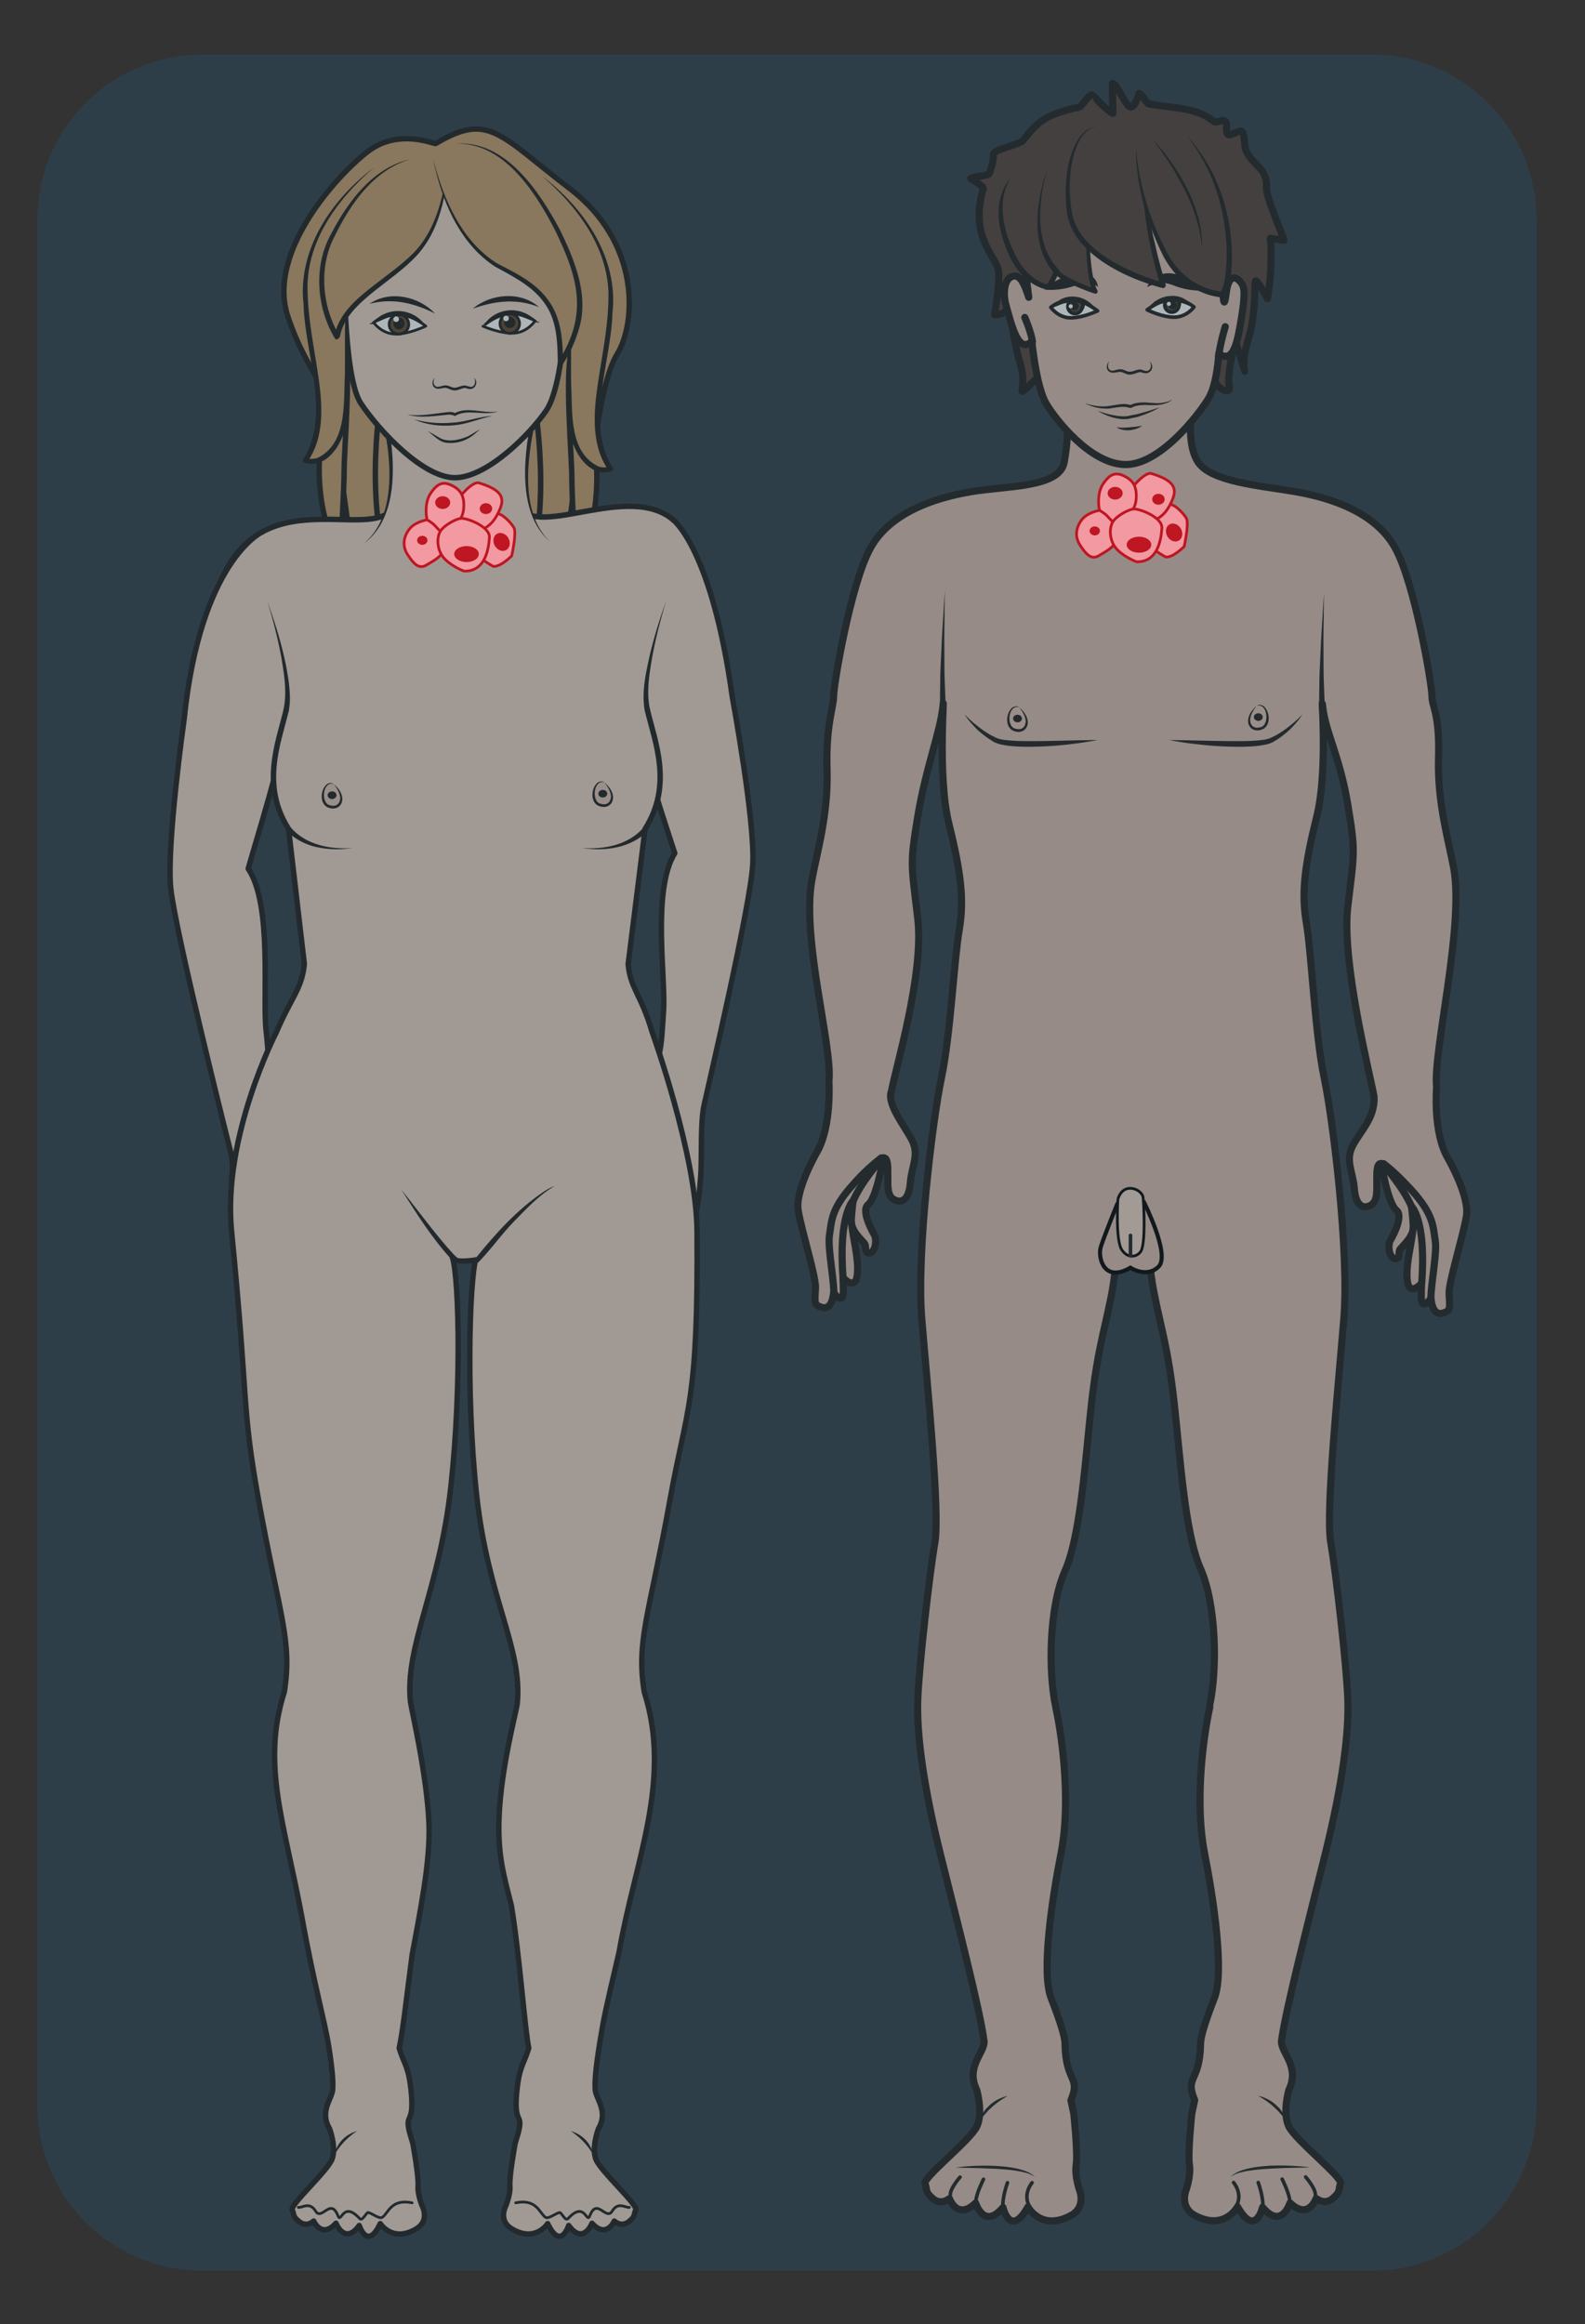 <?xml version="1.0" encoding="UTF-8" standalone="no"?><svg xmlns="http://www.w3.org/2000/svg" xml:space="preserve" viewBox="0 0 388.4 569.3"><rect x="0" y="0" width="388.4" height="569.3" fill="#333333" stroke="none"/><defs><clipPath id="a" clipPathUnits="userSpaceOnUse"><path d="M0 426.98h291.3V0H0Z"/></clipPath><clipPath id="b" clipPathUnits="userSpaceOnUse"><path d="M6.86 417.05h275.59V9.83H6.86Z"/></clipPath><clipPath id="c" clipPathUnits="userSpaceOnUse"><path d="M0 417.05V12.94h267.68a30.3 30.3 0 0 1 23.62 11.29v381.53a30.3 30.3 0 0 1-23.62 11.3z"/></clipPath><clipPath id="d" clipPathUnits="userSpaceOnUse"><path d="M30.76 403.88h108.16V15.65H30.76Z"/></clipPath><clipPath id="e" clipPathUnits="userSpaceOnUse"><path d="M146.02 412.41h124.29V18.3H146.02Z"/></clipPath><clipPath id="f" clipPathUnits="userSpaceOnUse"><path d="M0 426.98h291.3V0H0Z"/></clipPath></defs><g clip-path="url(#a)" transform="matrix(1.333 0 0 -1.333 0 569.3)"><g clip-path="url(#b)" style="opacity:.16"><path d="M0 0h-214.88a30.36 30.36 0 0 0-30.35 30.36v346.5a30.36 30.36 0 0 0 30.35 30.36H0a30.36 30.36 0 0 0 30.36-30.36V30.37A30.36 30.36 0 0 0 0 0" style="fill:#167cbd;fill-opacity:1;fill-rule:nonzero;stroke:none" transform="translate(252.1 9.83)"/></g></g><g clip-path="url(#c)" transform="matrix(1.333 0 0 -1.333 0 569.3)"><g clip-path="url(#d)" style="opacity:.62"><path d="M0 0c0-.7.47-1.26 1.05-1.26.58 0 1.05.56 1.05 1.26s-.47 1.26-1.05 1.26C.47 1.26 0 .7 0 0Z" style="fill:none;stroke:#1d1d1b;stroke-width:.5;stroke-linecap:butt;stroke-linejoin:miter;stroke-miterlimit:10;stroke-dasharray:none;stroke-opacity:1" transform="translate(82.87 237.05)"/><path d="M0 0c-.26-.16-6.8 2.87-12.45-1.44-5.64-4.3-18.66-18.54-14.74-30.33 3.93-11.79 9.2-13.9 8.71-23.28-.47-9.38 2.45-21.44 8.74-23.17 6.3-1.72 36.2 6.43 37.23 10.88 1.04 4.44 2.28 22.83 5.83 28.57 3.54 5.74 4.4 20.48-8.62 30.44S9.77 5.84 0 0" style="fill:#c19a6b;fill-opacity:1;fill-rule:nonzero;stroke:none" transform="translate(80.1 400.71)"/><path d="M0 0c-.26-.16-6.8 2.87-12.45-1.44-5.64-4.3-18.66-18.54-14.74-30.33 3.93-11.79 9.2-13.9 8.71-23.28-.47-9.38 2.45-21.44 8.74-23.17 6.3-1.72 36.2 6.43 37.23 10.88 1.04 4.44 2.28 22.83 5.83 28.57 3.54 5.74 4.4 20.48-8.62 30.44S9.77 5.84 0 0Z" style="fill:none;stroke:#1d1d1b;stroke-width:1;stroke-linecap:round;stroke-linejoin:round;stroke-miterlimit:10;stroke-dasharray:none;stroke-opacity:1" transform="translate(80.1 400.71)"/><path d="M0 0s-4-26.52 5.76-36.67c0 0-9.19-1.86-11.87 17.04-2.68 18.9-2.68 29.3-2.68 29.3" style="fill:#c19a6b;fill-opacity:1;fill-rule:nonzero;stroke:#1d1d1b;stroke-width:1;stroke-linecap:round;stroke-linejoin:round;stroke-miterlimit:10;stroke-dasharray:none;stroke-opacity:1" transform="translate(69.81 352.27)"/><path d="M0 0s4-26.52-5.76-36.67c0 0 9.19-1.86 11.87 17.04C8.79-.73 8.79 9.67 8.79 9.67" style="fill:#c19a6b;fill-opacity:1;fill-rule:nonzero;stroke:#1d1d1b;stroke-width:1;stroke-linecap:round;stroke-linejoin:round;stroke-miterlimit:10;stroke-dasharray:none;stroke-opacity:1" transform="translate(98.58 350.7)"/><path d="M0 0s6.24-19.15-1.52-31.6c0 0-.71 11.97-.71 15.8s-1.35 19.25 0 23.46" style="fill:#c19a6b;fill-opacity:1;fill-rule:nonzero;stroke:#1d1d1b;stroke-width:1;stroke-linecap:round;stroke-linejoin:round;stroke-miterlimit:10;stroke-dasharray:none;stroke-opacity:1" transform="translate(107.35 355.2)"/><path d="M0 0c.38-.29 12.25-9.29 12.64-21.25.38-11.97-5.65-24.32 0-32.55 0 0-3.53-1.63-6.31 4.2-2.79 5.85.28 26.43-2.4 31.03" style="fill:#c19a6b;fill-opacity:1;fill-rule:nonzero;stroke:none" transform="translate(99.61 394.74)"/><path d="M0 0c7.77-5.82 14.1-15.04 12.98-25.13-.22-8.92-5.07-20.46.04-28.41a.44.44 0 0 0-.19-.69c-2.43-.87-4.55.73-5.8 2.53-2.7 3.89-2.21 9-2.31 13.45l.2 9.91c-.06 3.25.27 6.7-1 9.77 1.44-3.01 1.22-6.51 1.4-9.77.1-3.3.01-6.61.06-9.9.29-5.2-.44-12.42 4.98-15.11a3.1 3.1 0 0 1 2.08-.03l-.19-.69c-2.95 4.23-2.79 9.65-2.15 14.5.81 6.09 2.22 12 2.14 18.12C11.98-12.83 6.35-5.42 0 0" style="fill:#1d1d1b;fill-opacity:1;fill-rule:nonzero;stroke:none" transform="translate(99.61 394.74)"/><path d="M0 0s-6.24-19.15 1.52-31.6c0 0 .71 11.97.71 15.8s1.35 19.25 0 23.46" style="fill:#c19a6b;fill-opacity:1;fill-rule:nonzero;stroke:#1d1d1b;stroke-width:1;stroke-linecap:round;stroke-linejoin:round;stroke-miterlimit:10;stroke-dasharray:none;stroke-opacity:1" transform="translate(61.04 356.77)"/><path d="m0 0-11.75 9.2.85 19.65c8.09 21.58 31.28 5.7 32.88 16.5.27 1.87-3.31 19.53-3.31 19.53s19.37 2.21 21.42-.75l2.06-2.96s1.25-15.15 1.78-16.83c2.47-7.9 20.83 4.44 29.2-3.74 0 0 2.1-8 4.78-15.34 2.67-7.35 3.2-11.9 3.2-11.9L69.84 3.38" style="fill:#e8d1c2;fill-opacity:1;fill-rule:nonzero;stroke:#1d1d1b;stroke-width:1;stroke-linecap:round;stroke-linejoin:round;stroke-miterlimit:10;stroke-dasharray:none;stroke-opacity:1" transform="translate(51.12 290.51)"/><path d="M0 0c8.15 5.86 3.84 23.45 3.84 23.45l27.63.84S26.66 6.59 34.18.37" style="fill:#e8d1c2;fill-opacity:1;fill-rule:nonzero;stroke:none" transform="translate(66.89 327.2)"/><path d="M0 0c6.36 5.39 4.9 16.04 3.42 23.35-.07.26.14.53.4.54 6.9.26 20.75.68 27.64.82.28.01.5-.27.42-.53-1.68-7.2-3.59-18.11 2.3-23.8-6.32 5.48-4.69 16.67-3.11 24.02l.42-.54c-6.89-.27-20.75-.69-27.63-.84l.4.54C5.67 16.16 6.8 5.08 0 0" style="fill:#1d1d1b;fill-opacity:1;fill-rule:nonzero;stroke:none" transform="translate(66.89 327.2)"/><path d="M0 0s-.34-22.46 3.07-27.57c3.4-5.12 11.71-13.95 17.59-13.65 5.87.3 13.5 7.97 16.5 12.36 3.01 4.4 4.22 20.2 3.01 27.14-1.2 6.93-8.42 19.97-15.84 19.77C16.9 17.85-.06 6.81 0 0" style="fill:#e8d1c2;fill-opacity:1;fill-rule:nonzero;stroke:none" transform="translate(63.27 380.53)"/><path d="M0 0s-.34-22.46 3.07-27.57c3.4-5.12 11.71-13.95 17.59-13.65 5.87.3 13.5 7.97 16.5 12.36 3.01 4.4 4.22 20.2 3.01 27.14-1.2 6.93-8.42 19.97-15.84 19.77C16.9 17.85-.06 6.81 0 0Z" style="fill:none;stroke:#1d1d1b;stroke-width:1;stroke-linecap:round;stroke-linejoin:round;stroke-miterlimit:10;stroke-dasharray:none;stroke-opacity:1" transform="translate(63.27 380.53)"/><path d="M0 0c-.38-.29-12.25-9.29-12.64-21.25-.38-11.97 5.65-24.32 0-32.55 0 0 3.53-1.63 6.31 4.2 2.79 5.85-.28 26.43 2.4 31.03" style="fill:#c19a6b;fill-opacity:1;fill-rule:nonzero;stroke:none" transform="translate(68.78 396.31)"/><path d="M0 0c-6.35-5.42-11.98-12.83-12.24-21.45-.08-6.11 1.33-12.03 2.14-18.11.64-4.85.8-10.29-2.15-14.5l-.2.68c.6-.24 1.41-.22 2.09.03 5.42 2.7 4.7 9.9 4.98 15.1.05 3.3-.03 6.6.05 9.91.2 3.26-.03 6.76 1.4 9.77-1.26-3.07-.93-6.52-1-9.77l.21-9.9c-.1-4.84.46-10.63-3.14-14.47-1.15-1.28-3.07-2.23-4.97-1.52a.44.44 0 0 0-.2.69c5.12 7.94.27 19.5.05 28.41C-14.1-15.03-7.78-5.83 0 0" style="fill:#1d1d1b;fill-opacity:1;fill-rule:nonzero;stroke:none" transform="translate(68.78 396.31)"/><path d="M0 0s-.44-12.16-5.32-18.1c-4.77-5.8-14.22-9.41-15.35-16.28-.02-.16-5.52 8.81-1.12 18 4.4 9.2 9.77 13.5 14.65 14.65" style="fill:#c19a6b;fill-opacity:1;fill-rule:nonzero;stroke:none" transform="translate(82.63 399.57)"/><path d="M0 0c-.35-6.74-1.24-14.16-5.97-19.4-2.38-2.55-5.25-4.5-7.9-6.62-2.68-2.18-5.58-4.7-6.26-8.22l-.03-.15-.02-.07c-.76-.87-.93-.05-.86-.27-3.43 5.7-4.02 13.42-.7 19.3 3.1 5.95 7.71 12.18 14.6 13.7-6.69-1.93-10.99-8.08-13.91-14.05-3.05-5.64-2.39-12.93.72-18.24.08-.23-.07.57-.83-.28l.05.25c.76 3.8 3.83 6.46 6.69 8.73 2.7 2.13 5.53 4.05 7.9 6.44C-1.8-13.93-.72-6.57 0 0" style="fill:#1d1d1b;fill-opacity:1;fill-rule:nonzero;stroke:none" transform="translate(82.63 399.57)"/><path d="M0 0s2.83-15.44 12.92-20.31C23-25.18 23.3-30.51 23.42-37.6c0 0 4.9 6.97 3.27 14.16-2.3 10.2-11.7 27.15-22.37 26.14" style="fill:#c19a6b;fill-opacity:1;fill-rule:nonzero;stroke:none" transform="translate(79.6 397.97)"/><path d="M0 0c1.85-7.32 5.17-15.14 11.77-19.28 3.45-1.8 7.18-3.54 9.48-6.87 2.42-3.29 2.6-7.55 2.66-11.43l-.88.26c5.52 8.62 3.68 15.3-.5 23.93-3.56 6.97-9.4 16.29-18.2 16.1 9 .63 15.17-8.73 18.95-15.73 2.82-5.78 5.61-12.46 3.36-18.9a23.03 23.03 0 0 0-2.82-5.95.48.48 0 0 0-.88.27c-.05 3.77-.14 7.79-2.4 10.94-2.22 3.2-5.8 4.94-9.14 6.79C4.7-15.5 1.54-7.52 0 0" style="fill:#1d1d1b;fill-opacity:1;fill-rule:nonzero;stroke:none" transform="translate(79.6 397.97)"/><path d="M0 0s1.47-2.06 3.96-2.12C6.46-2.17 9.6-.65 9.6-.65S7.87.65 6.57 1.03C5.27 1.41 2.39 1.95 0 0" style="fill:#fff;fill-opacity:1;fill-rule:nonzero;stroke:none" transform="translate(68.68 367.81)"/><path d="M0 0s1.47-2.06 3.96-2.12C6.46-2.17 9.6-.65 9.6-.65S7.87.65 6.57 1.03C5.27 1.41 2.39 1.95 0 0Z" style="fill:none;stroke:#1d1d1b;stroke-width:.5;stroke-linecap:butt;stroke-linejoin:round;stroke-miterlimit:10;stroke-dasharray:none;stroke-opacity:1" transform="translate(68.68 367.81)"/><path d="M0 0c0-.98-.8-1.78-1.8-1.78-.99 0-1.8.8-1.8 1.78s.81 1.78 1.8 1.78C-.8 1.78 0 .98 0 0" style="fill:#60462c;fill-opacity:1;fill-rule:nonzero;stroke:none" transform="translate(75.14 367.48)"/><path d="M0 0c0-.98-.8-1.78-1.8-1.78-.99 0-1.8.8-1.8 1.78s.81 1.78 1.8 1.78C-.8 1.78 0 .98 0 0Z" style="fill:none;stroke:#1d1d1b;stroke-width:.5;stroke-linecap:round;stroke-linejoin:round;stroke-miterlimit:10;stroke-dasharray:none;stroke-opacity:1" transform="translate(75.14 367.48)"/><path d="M0 0c.01-.15.14-.13.23-.08.2.08.67.49.85.63A6.13 6.13 0 0 0 10.37-.6C9.57-.02 8.74.43 7.88.76c-1.7.62-3.56.66-5.23-.08L1.34.1C.94-.03.48-.35.04-.19-.01-.14-.01-.05 0 0" style="fill:#1d1d1b;fill-opacity:1;fill-rule:nonzero;stroke:none" transform="translate(67.92 367.75)"/><path d="M0 0a1.03 1.03 0 1 0-2.05 0c0 .57.46 1.03 1.02 1.03C-.46 1.03 0 .57 0 0" style="fill:#1d1d1b;fill-opacity:1;fill-rule:nonzero;stroke:none" transform="translate(74.37 367.7)"/><path d="M0 0a.51.51 0 1 0-1.02 0A.51.51 0 0 0 0 0" style="fill:#fff;fill-opacity:1;fill-rule:nonzero;stroke:none" transform="translate(73.34 368.43)"/><path d="M0 0c3.71 2.55 9.08 1.4 12.05-1.78C8.2.16 4.26 1.12 0 0" style="fill:#1d1d1b;fill-opacity:1;fill-rule:nonzero;stroke:none" transform="translate(67.92 371.25)"/><path d="M0 0s-1.4-2.1-3.89-2.25c-2.5-.13-5.69 1.28-5.69 1.28S-7.88.4-6.6.81C-5.3 1.24-2.45 1.87 0 0" style="fill:#fff;fill-opacity:1;fill-rule:nonzero;stroke:none" transform="translate(98.36 368.11)"/><path d="M0 0s-1.4-2.1-3.89-2.25c-2.5-.13-5.69 1.28-5.69 1.28S-7.88.4-6.6.81C-5.3 1.24-2.45 1.87 0 0Z" style="fill:none;stroke:#1d1d1b;stroke-width:.5;stroke-linecap:butt;stroke-linejoin:round;stroke-miterlimit:10;stroke-dasharray:none;stroke-opacity:1" transform="translate(98.36 368.11)"/><path d="M0 0c.03-.98.86-1.76 1.85-1.72 1 .03 1.77.85 1.74 1.84a1.8 1.8 0 0 1-1.85 1.72A1.8 1.8 0 0 1 0 0" style="fill:#60462c;fill-opacity:1;fill-rule:nonzero;stroke:none" transform="translate(91.92 367.57)"/><path d="M0 0c.03-.98.86-1.76 1.85-1.72 1 .03 1.77.85 1.74 1.84a1.8 1.8 0 0 1-1.85 1.72A1.8 1.8 0 0 1 0 0Z" style="fill:none;stroke:#1d1d1b;stroke-width:.5;stroke-linecap:round;stroke-linejoin:round;stroke-miterlimit:10;stroke-dasharray:none;stroke-opacity:1" transform="translate(91.92 367.57)"/><path d="M0 0c.03-.05.03-.14-.04-.2-.43-.17-.9.14-1.3.26L-2.67.6c-1.7.68-3.55.57-5.23-.1-.85-.36-1.66-.84-2.44-1.43A6.13 6.13 0 0 0-1.1.51c.18-.13.65-.52.86-.6.1-.05.22-.06.23.09" style="fill:#1d1d1b;fill-opacity:1;fill-rule:nonzero;stroke:none" transform="translate(99.13 368.07)"/><path d="M0 0c.02-.57.5-1.02 1.06-1 .56.02 1 .5.99 1.07-.02.57-.5 1.01-1.06 1C.42 1.05-.02.57 0 0" style="fill:#1d1d1b;fill-opacity:1;fill-rule:nonzero;stroke:none" transform="translate(92.69 367.8)"/><path d="M0 0a.51.51 0 1 0-1.02-.02A.51.51 0 0 0 0 0" style="fill:#fff;fill-opacity:1;fill-rule:nonzero;stroke:none" transform="translate(93.54 368.58)"/><path d="M0 0c-4.1 1.64-8.12 1.16-12.18-.29C-8.84 2.51-3.38 2.98 0 0" style="fill:#1d1d1b;fill-opacity:1;fill-rule:nonzero;stroke:none" transform="translate(99.09 370.65)"/><path d="M0 0c-.51-.77-.19-1.93.88-1.62.42.08.89.32 1.47.17.48-.13.9-.4 1.26-.38.5-.02 1.07.31 1.65.4.76.1 1.55-.75 2.05.24.15.37.16.9-.22 1.2 1.06-.56.39-2.28-.8-2.07-.39.04-.62.24-.95.17-.57-.11-1.06-.45-1.73-.44-.59.02-.99.32-1.4.43-.55.2-1.4-.32-2.04-.03C-.65-1.63-.56-.45 0 0" style="fill:#1d1d1b;fill-opacity:1;fill-rule:nonzero;stroke:none" transform="translate(79.94 357.67)"/><path d="M0 0c2.62-.37 5.08.23 7.66.48.47-.03.79.03 1.24-.32l-.36.02C11.1 1.64 14 .07 16.7.58c-2.47-.9-5.68.58-7.96-.85-.28.17-.72.27-1.1.27C5.13-.22 2.51-.73 0 0" style="fill:#1d1d1b;fill-opacity:1;fill-rule:nonzero;stroke:none" transform="translate(74.88 350.9)"/><path d="M0 0c2.35-.63 4.8-.84 7.22-.6C9.66-.47 11.98.52 14.43.62 12.03.14 9.76-.93 7.27-1.1 4.8-1.33 2.26-1 0 0" style="fill:#1d1d1b;fill-opacity:1;fill-rule:nonzero;stroke:none" transform="translate(76.07 350.03)"/><path d="M0 0c.82-.38 1.57-.89 2.35-1.31 1.48-.77 3.49-.3 4.97.33.8.36 1.5.93 2.34 1.3-.37-.25-.69-.57-1.04-.85a6.74 6.74 0 0 0-5.14-1.61C2.08-1.98 1.1-.77 0 0" style="fill:#1d1d1b;fill-opacity:1;fill-rule:nonzero;stroke:none" transform="translate(78.62 347.86)"/><path d="M0 0s7.1-5.38 10.84-32.48c0 0 4.25-23 3.77-30.87-.48-7.87-8.23-40.87-8.95-44.2-.72-3.33-.36-9.28-.61-12.93-.26-3.64-.53-6.07-1.28-8.17 0 0-1.71-3.78-2.85-3.36-.26-.71-.57-1.37-.96-2-1.35-2.13-2.51-6.33-4.56-4.85-.94.69-.65 2-.03 3.4 0 0-3.5-6.6-5.12-5.1-2.69 2.5 1.93 5.92 3.03 11.23 1.1 5.3 1.28 6.67 1.28 6.67s-4.98-11.56-7.22-13.11c-2.23-1.55-2.6.57-1.7 2.89.92 2.32 4.5 11.18 4.77 14.06.07.72.08 1.36.07 1.95 0 0-1.88-1.8-2.48-3.35-.61-1.54-3.53-4.96-4.88-3.75-1.35 1.2 1.61 6.93 2.84 8.98 1.23 2.05.63 5.44 6.39 9.32s5.4 9.36 5.85 15.35c.46 6-2.17 22.19 2.07 29.08-1.24 3.88-6.86 20.5-6.69 23.5" style="fill:#e8d1c2;fill-opacity:1;fill-rule:nonzero;stroke:#1d1d1b;stroke-width:1;stroke-linecap:round;stroke-linejoin:round;stroke-miterlimit:10;stroke-dasharray:none;stroke-opacity:1" transform="translate(123.77 331.55)"/><path d="M0 0c.6 1.1 2 3.71 2.12 4.36.33 1.77.94 6.82 2.04 8.62" style="fill:#e8d1c2;fill-opacity:1;fill-rule:nonzero;stroke:#1d1d1b;stroke-width:1;stroke-linecap:round;stroke-linejoin:round;stroke-miterlimit:10;stroke-dasharray:none;stroke-opacity:1" transform="translate(119 196.08)"/><path d="M0 0c.02-.4-2.08-7.16-2.57-11" style="fill:#e8d1c2;fill-opacity:1;fill-rule:nonzero;stroke:#1d1d1b;stroke-width:1;stroke-linecap:round;stroke-linejoin:round;stroke-miterlimit:10;stroke-dasharray:none;stroke-opacity:1" transform="translate(127.15 210.54)"/><path d="M0 0c.04 1.05-.15 3.02.88 4.71" style="fill:#e8d1c2;fill-opacity:1;fill-rule:nonzero;stroke:#1d1d1b;stroke-width:1;stroke-linecap:round;stroke-linejoin:round;stroke-miterlimit:10;stroke-dasharray:none;stroke-opacity:1" transform="translate(114.29 214.64)"/><path d="M0 0s-11.31-5.29-14.29-34.44c0 0-3.27-23.15-2.45-31 .81-7.83 9.97-44.38 10.82-47.68.86-3.3.4-4.66.36-5.95-.11-3.65.4-7.62 2.41-11.14 0 0 1.87-3.7 3-3.24.28-.7.62-1.34 1.04-1.95 1.43-2.08 2.77-6.22 4.76-4.65.9.72.56 2.01-.12 3.38 0 0 3.77-6.44 5.33-4.86 2.58 2.6-2.17 5.82-3.5 11.08-1.32 5.26-1.56 6.6-1.56 6.6s5.46-11.33 7.77-12.78c2.3-1.46 2.57.68 1.57 2.96-1.01 2.28-4.96 10.98-5.36 13.84-.1.72-.13 1.36-.15 1.95 0 0 1.95-1.72 2.62-3.24.68-1.52 3.73-4.8 5.03-3.55 1.3 1.26-1.9 6.86-3.21 8.86-1.32 2-1.4 4.98-7.32 8.61C.84-103.57 1.5-97.65.8-91.68.08-85.71 2.02-68.54-2.5-61.84c1.07 3.93 6.92 22.6 6.62 25.57" style="fill:#e8d1c2;fill-opacity:1;fill-rule:nonzero;stroke:#1d1d1b;stroke-width:1;stroke-linecap:round;stroke-linejoin:round;stroke-miterlimit:10;stroke-dasharray:none;stroke-opacity:1" transform="translate(48.13 329.3)"/><path d="M0 0c-.64 1.07-2.15 3.63-2.3 4.27-.41 1.75-1.24 6.77-2.4 8.53" style="fill:#e8d1c2;fill-opacity:1;fill-rule:nonzero;stroke:#1d1d1b;stroke-width:1;stroke-linecap:round;stroke-linejoin:round;stroke-miterlimit:10;stroke-dasharray:none;stroke-opacity:1" transform="translate(53.68 192.52)"/><path d="M0 0c0-.4 2.38-7.07 3.04-10.89" style="fill:#e8d1c2;fill-opacity:1;fill-rule:nonzero;stroke:#1d1d1b;stroke-width:1;stroke-linecap:round;stroke-linejoin:round;stroke-miterlimit:10;stroke-dasharray:none;stroke-opacity:1" transform="translate(45 207.03)"/><path d="M0 0c-.08 1.05.03 3.02-1.08 4.67" style="fill:#e8d1c2;fill-opacity:1;fill-rule:nonzero;stroke:#1d1d1b;stroke-width:1;stroke-linecap:round;stroke-linejoin:round;stroke-miterlimit:10;stroke-dasharray:none;stroke-opacity:1" transform="translate(58.09 211.63)"/><path d="M0 0c-1.47 6.04 3.47 20.12 3.47 20.12" style="fill:#e8d1c2;fill-opacity:1;fill-rule:nonzero;stroke:none" transform="translate(119.02 296.55)"/><path d="M0 0c-.62 3.54.2 6.97.94 10.38a90.88 90.88 0 0 0 3.01 9.86 90.72 90.72 0 0 1-2.52-9.97C.87 7 .23 3.47.98.22 1.14-.42.14-.66 0 0" style="fill:#1d1d1b;fill-opacity:1;fill-rule:nonzero;stroke:none" transform="translate(118.53 296.43)"/><path d="M0 0c-1.47-6.04-4.63-13.8.44-21.78l2.9-24.78C2.97-51.04.89-52.82-1.78-59.1c0 0-9.97-19.25-8.25-36.62 3.12-31.5 1.81-31.96 4.92-49.12 3.93-21.7 6.26-26.03 4.78-35.5-4.25-13.31-.05-23.86 3.2-41.28 2.22-12.39 4.2-19.09 4.97-23.95.69-4.4.8-6.57.72-7.58.14-1.78-2.58-4.06-.58-7.47 0 0 1.3-3.42.45-5.61-.84-2.2-7.76-8.4-7.32-9.3.44-.92 0-1.2 1.37-2.23 1.37-1.02 2.58.17 2.58.17s1.45-3.32 4.1-.4c0 0 1.6-4.1 4.28-.41 0 0 1.48-4.7 3.86.34 0 0 2.31-3.64 6.73-.89 2.23 1.4 1.13 3.8 1.13 3.8s-1.04 2.25-.9 4.05c.13 1.81-.97 7.81-.97 7.81l-.61 2.05c-.87 3.58.88 1.3.33 7.21-.43 4.68-1.2 5.08-2.07 7.73l-.15.5c.73 3.5 1.13 7.56 2.38 17.14 1.37 7.46 3.4 17.14 3.09 24.2-.4 8.97-3.13 20.47-3.4 22.26-1.07 10.36 5.31 20.37 7.43 39.6 2.11 19.24 1.43 41.2 0 42.68h4.92c-1.43-1.48-2.3-25.15-.18-44.38 2.11-19.23 8.5-27.97 7.44-38.32-.27-1.8-2.92-11.55-3.32-20.52-.3-7.06.8-10.76 2.25-16.46 1.52-9.18 2.46-22.7 3.2-26.2l-.16-.5c-.86-2.65-1.63-3.05-2.06-7.73-.55-5.92 1.2-3.63.33-7.21l-.61-2.05s-1.1-6-.97-7.81c.14-1.8-.9-4.04-.9-4.04s-1.1-2.41 1.13-3.8c4.41-2.76 6.72.88 6.72.88 2.39-5.04 3.86-.34 3.86-.34 2.68-3.69 4.29.4 4.29.4 2.64-2.91 4.1.41 4.1.41s1.2-1.19 2.58-.17c1.37 1.03.93 1.31 1.37 2.22.44.92-6.48 7.11-7.33 9.3-.85 2.2.46 5.62.46 5.62 2 3.4-.73 5.69-.59 7.47-.08 1.07.05 3.42.84 8.3.8 4.88.96 5.59 3.57 16.77 2.88 16.64 9.8 31.45 4.6 47.74-1.48 9.47.85 13.8 4.78 35.5 3.11 17.16 5.16 17.46 4.93 49.12-.11 14.08-8.26 36.62-8.26 36.62-1.98 6.84-4.02 8-4.4 12.49l3.11 24.83C71.06-13.8 67.9-6.04 66.42 0" style="fill:#e8d1c2;fill-opacity:1;fill-rule:nonzero;stroke:#1d1d1b;stroke-width:1;stroke-linecap:round;stroke-linejoin:round;stroke-miterlimit:10;stroke-dasharray:none;stroke-opacity:1" transform="translate(52.6 296.55)"/><path d="M0 0c1.47 6.04-3.47 20.12-3.47 20.12" style="fill:#e8d1c2;fill-opacity:1;fill-rule:nonzero;stroke:none" transform="translate(52.6 296.55)"/><path d="M0 0c.73 3.23.1 6.77-.46 10.04A90.64 90.64 0 0 1-2.98 20C-1.24 15.15.3 10.18.99 5.04c.2-1.72.35-3.48-.02-5.28A.5.5 0 1 0 0 0" style="fill:#1d1d1b;fill-opacity:1;fill-rule:nonzero;stroke:none" transform="translate(52.1 296.67)"/><path d="M0 0a13.06 13.06 0 0 1-4.16-4.4A5.75 5.75 0 0 0 0 0" style="fill:#1d1d1b;fill-opacity:1;fill-rule:nonzero;stroke:none" transform="translate(65.61 35.48)"/><path d="M0 0c.65-.14 2.06 1.13 3.17-.7 1.11-1.82 2.79 2.56 4.09-.82.64-1.65.86 2.86 4-.53.55-.6 1.2 1.17 1.59 1.1.73-.16 2.05-1.26 2.6-.87 1.11.8 1.61 3.45 5.46 2.65" style="fill:none;stroke:#1d1d1b;stroke-width:.5;stroke-linecap:round;stroke-linejoin:round;stroke-miterlimit:10;stroke-dasharray:none;stroke-opacity:1" transform="translate(54.85 21.48)"/><path d="M0 0a5.75 5.75 0 0 0 4.16-4.4A13.06 13.06 0 0 1 0 0" style="fill:#1d1d1b;fill-opacity:1;fill-rule:nonzero;stroke:none" transform="translate(104.94 35.48)"/><path d="M0 0c-.65-.14-2.06 1.13-3.17-.7-1.11-1.82-2.78 2.56-4.09-.82-.63-1.65-.86 2.86-4-.53-.55-.6-1.2 1.17-1.58 1.1-.74-.16-2.06-1.26-2.6-.87-1.12.8-1.62 3.45-5.46 2.65" style="fill:none;stroke:#1d1d1b;stroke-width:.5;stroke-linecap:round;stroke-linejoin:round;stroke-miterlimit:10;stroke-dasharray:none;stroke-opacity:1" transform="translate(115.7 21.48)"/><path d="M0 0c2.73-3.23 7.28-4.15 11.36-3.84-2.1-.34-4.26-.31-6.37.13A11.3 11.3 0 0 0-.75-.67L0 0" style="fill:#1d1d1b;fill-opacity:1;fill-rule:nonzero;stroke:none" transform="translate(53.4 275.1)"/><path d="M0 0c-3.1-3.17-7.92-3.84-12.1-3.17 4.08-.32 8.62.6 11.35 3.84z" style="fill:#1d1d1b;fill-opacity:1;fill-rule:nonzero;stroke:none" transform="translate(119.12 274.43)"/><path d="M0 0s8.9-12.78 10.29-13.02c1.37-.23 3.77.19 3.77.19s4.7 5.98 8.8 9.64C26.98.47 28.12.66 28.12.66" style="fill:#e8d1c2;fill-opacity:1;fill-rule:nonzero;stroke:none" transform="translate(73.8 208.45)"/><path d="M0 0c3.1-3.83 6.3-8.29 9.6-11.87.19-.2.6-.59.78-.67.26-.05.74-.07 1.13-.06.81.03 1.65.13 2.46.26l-.3-.19c3.61 4.46 7.5 8.8 12.27 12.04.69.45 1.38.92 2.17 1.15-2.8-1.61-5.07-4.08-7.33-6.38-2.35-2.39-4.33-5.25-6.64-7.6-1.37-.2-2.6-.39-4.03-.15-.4.15-.52.3-.7.46C5.71-9.08 2.88-4.5 0 0" style="fill:#1d1d1b;fill-opacity:1;fill-rule:nonzero;stroke:none" transform="translate(73.8 208.45)"/><path d="M0 0c-2 1.02-3.08-3.88-.55-4.21 1.1-.15 1.8.21 1.92 1.56C1.47-1.65 0 .09 0 0" style="fill:#ddbfb1;fill-opacity:1;fill-rule:nonzero;stroke:none" transform="translate(61.37 283.02)"/><path d="M0 0c.77-.7 1.5-1.57 1.56-2.68C1.58-4.03.48-4.78-.8-4.41c-1.81.48-1.76 3.04-.67 4.2C-1.1.2-.43.33 0 0m0 0c-2.07.67-2.47-3.62-.68-3.92 1.02-.3 1.77.2 1.86 1.27C1.2-1.74.55-.73 0 0" style="fill:#1d1d1b;fill-opacity:1;fill-rule:nonzero;stroke:none" transform="translate(61.37 283.02)"/><path d="M0 0c0-.39-.37-.7-.82-.7-.45 0-.81.31-.81.7 0 .39.36.7.81.7C-.37.7 0 .4 0 0" style="fill:#1d1d1b;fill-opacity:1;fill-rule:nonzero;stroke:none" transform="translate(61.86 280.96)"/><path d="M0 0c-2 1.02-3.08-3.88-.55-4.21 1.1-.15 1.8.21 1.92 1.56C1.47-1.65 0 .09 0 0" style="fill:#ddbfb1;fill-opacity:1;fill-rule:nonzero;stroke:none" transform="translate(111.14 283.3)"/><path d="M0 0c.77-.7 1.5-1.57 1.56-2.68C1.58-4.02.48-4.78-.8-4.4c-1.81.47-1.76 3.04-.67 4.2C-1.1.2-.43.32 0 0m0 0c-2.07.67-2.47-3.62-.68-3.92 1.02-.3 1.77.2 1.86 1.27C1.2-1.74.55-.73 0 0" style="fill:#1d1d1b;fill-opacity:1;fill-rule:nonzero;stroke:none" transform="translate(111.14 283.3)"/><path d="M0 0c0-.39-.36-.7-.82-.7-.45 0-.81.31-.81.7 0 .39.36.7.81.7C-.37.7 0 .4 0 0" style="fill:#1d1d1b;fill-opacity:1;fill-rule:nonzero;stroke:none" transform="translate(111.63 281.24)"/></g><g clip-path="url(#e)" style="opacity:.62"><path d="M0 0s-1.85-8.54.75-12.5c2.41-3.68 11.37-4.33 17.9-5.46C25.16-19.08 33.38-21.74 37-28.3c3.63-6.55 6.77-25.1 6.77-27.2 0-2.1 1.45-3.09 1.21-11.42-.24-8.34 1.92-15.39 2.8-20.28 1.93-10.81-3.87-33.85-3.15-40.16 0 0-.73-8.36 2.08-13.1 0 0 4-6.93 3.4-10.6-.59-3.68-3.33-12.28-3.19-14.34.14-2.06.2-2.9-.41-3.2-.62-.3-2.51-1.38-2.93 2.4 0 0-1.83-2.66-1.78.5 0 .7.03 1.48.06 2.27v0s-2.3-2.63-2.64.6c-.44 4.22 2.15 10.22.77 13.55 0 0 .25-1.62.35-3.65.1-2.02-2.22-3.82-2.5-4.35-.27-.53.14-1.42-.65-1.62-.78-.2-1.65 1.26-1.2 3.1.03.1 2.77 4.58 1.24 5.79-1.58 1.26-2.78 8.6-2.78 8.6-.89.04-.82-1.62-.82-3.53 0-1.97.17-4-1.85-4.41-.86-.17-2.06.36-2.29 3.36-.24 3.09-1.73 5.14-.27 7.89 1.45 2.75 4.09 5.04 3.9 8.98-.72 4.06-6.03 24.8-4.82 34.94 1.21 10.14 1.45 9.91 0 18.7-1.45 8.78-4.1 13.34-4.6 17.87-.48 4.54 1.08-11.2-1.09-19.98-2.18-8.79-2.9-13.97-1.93-19.6.96-5.63 1.58-20.34 3.27-28.45 1.7-8.11 4.6-32.22 3.63-44.16-.97-11.94-3.39-35.6-2.42-41.22.97-5.64 2.9-22.42 3.14-28.73.24-6.3-.97-15.65-4.1-28.33-3.15-12.67-7.37-28.94-8.1-34.67 0-2.14 3.42-4.64 1.38-8.85 0 0-1.24-4.18-.03-6.73 1.2-2.55 9.95-9.38 9.51-10.5-.43-1.12.11-1.43-1.42-2.75-1.53-1.33-3.06 0-3.06 0s-1.42-4.08-4.81-.82c0 0-1.53-5-5.04-.81 0 0-1.31-5.71-4.6.1 0 0-2.4-4.52-7.87-1.59-2.76 1.49-1.67 4.44-1.67 4.44s1.02 2.75.69 4.9c-.33 2.14.44 9.37.44 9.37l.53 2.49c-1.88 4.36.97 3.23 1.08 10.32 0 1.23.72 3.73 2.56 8.46 1.83 4.73-.14 18.02-1.84 26.64-1.69 8.62-.48 20 .97 26.75l-.01.38c1.45 6.75 1.2 18.59-1.7 25.12-2.9 6.53-3.76 20.94-4.85 30.57-1.1 9.75-2.2 12.73-3.6 19.67-1.27 6.23-1.14 11.46-1.15 14.21l-1.12-.36c-.96-.9-3.98.88-4.22.2-.24-.67-.23-8.22-1.5-14.46-1.4-6.93-2.5-9.91-3.6-19.66-1.08-9.64-1.95-24.05-4.85-30.58-2.9-6.53-3.14-18.36-1.7-25.12 1.45-6.76 2.66-18.13.97-26.75-1.69-8.62-3.67-21.91-1.83-26.64 1.83-4.73 2.56-7.23 2.56-8.46.1-7.1 2.95-5.96 1.08-10.33l.53-2.48s.77-7.23.44-9.37c-.33-2.14.69-4.9.69-4.9s1.09-2.95-1.68-4.44c-5.47-2.93-7.88 1.59-7.88 1.59-3.27-5.81-4.59-.1-4.59-.1-3.5-4.18-5.03.81-5.03.81-3.4-3.26-4.81.82-4.81.82s-1.54-1.33-3.07 0c-1.53 1.32-.98 1.63-1.42 2.75-.43 1.12 8.32 7.95 9.52 10.5 1.2 2.55-.03 6.73-.03 6.73-2.05 4.2 1.37 6.7 1.37 8.85-.72 5.73-4.94 22-8.09 34.67-3.14 12.68-4.35 22.02-4.1 28.33.24 6.3 2.17 23.1 3.14 28.72.96 5.64-1.45 29.3-2.42 41.23-.97 11.94 1.93 36.05 3.63 44.16 1.69 8.1 2.3 21.58 3.27 27.21.97 5.63.24 10.81-1.93 19.6-2.18 8.79-.62 25.76-1.1 21.22-.49-4.53-3.15-11.24-4.6-20.03-1.45-8.78-1.2-8.56 0-18.7 1.21-10.14-4.1-27.65-4.82-31.7-.94-2.34 2.27-6.23 3.73-8.98 1.45-2.75-.03-4.8-.27-7.89-.23-3-1.43-3.54-2.29-3.36-2.02.4-1.85 2.44-1.85 4.41 0 1.9.06 3.57-.83 3.53 0 0-1.2-7.34-2.78-8.6-1.52-1.21 1.22-5.69 1.25-5.79.45-1.84-.42-3.3-1.2-3.1-.8.2-.38 1.09-.66 1.62-.27.53-2.6 2.33-2.5 4.35.1 2.03.36 3.65.36 3.65-1.38-3.34 1.2-9.33.76-13.55-.33-3.23-2.64-.6-2.64-.6v0c.03-.8.06-1.56.07-2.27.05-3.16-1.79-.5-1.79-.5-.41-3.78-2.3-2.7-2.92-2.4-.62.3-.55 1.14-.42 3.2.15 2.06-2.6 10.66-3.18 14.33-.6 3.68 3.4 10.61 3.4 10.61 2.8 4.74 2.25 13.1 2.25 13.1.72 6.3-5.08 26.11-3.14 36.93.87 4.89 3.04 11.94 2.8 20.27-.25 8.34 1.2 11.47 1.2 13.57 0 2.1 3.15 20.66 6.77 27.21 3.63 6.56 11.85 9.22 18.37 10.34 6.53 1.13 16.39.7 17.25 5.43.53 2.89 1.7 11.35-2.01 12.11" style="fill:#d6baab;fill-opacity:1;fill-rule:nonzero;stroke:#1e1f1d;stroke-width:1.314;stroke-linecap:round;stroke-linejoin:round;stroke-miterlimit:10;stroke-dasharray:none;stroke-opacity:1" transform="translate(219.47 354.7)"/><path d="M0 0a35.55 35.55 0 0 1-5.18-4.9c-4.04-4.46-3.9-6.67-4.3-9.22-.35-2.14.7-7.39.81-10.64" style="fill:none;stroke:#1e1f1d;stroke-width:1.314;stroke-linecap:round;stroke-linejoin:miter;stroke-miterlimit:10;stroke-dasharray:none;stroke-opacity:1" transform="translate(161.97 214.28)"/><path d="M0 0c.65-1.27 3.34-3.92 5.1-7.8 0 0 2.78-2.49 1.89-14.15" style="fill:none;stroke:#1e1f1d;stroke-width:1.314;stroke-linecap:round;stroke-linejoin:miter;stroke-miterlimit:10;stroke-dasharray:none;stroke-opacity:1" transform="translate(254.36 213.23)"/><path d="M0 0c.77-.53 2.61-2.08 5.18-4.9 4.04-4.46 3.9-6.67 4.3-9.22.35-2.14-.7-7.39-.82-10.64" style="fill:none;stroke:#1e1f1d;stroke-width:1.314;stroke-linecap:round;stroke-linejoin:miter;stroke-miterlimit:10;stroke-dasharray:none;stroke-opacity:1" transform="translate(254.36 213.23)"/><path d="M0 0c-.65-1.27-3.34-3.92-5.11-7.8 0 0-2.77-2.49-1.88-14.15" style="fill:none;stroke:#1e1f1d;stroke-width:1.314;stroke-linecap:round;stroke-linejoin:miter;stroke-miterlimit:10;stroke-dasharray:none;stroke-opacity:1" transform="translate(161.97 214.28)"/><path d="m0 0-.28-.16-.71-.44c-.3-.18-.6-.43-.96-.67-.31-.3-.7-.52-1-.86-.34-.31-.68-.6-.94-.94-.13-.17-.27-.31-.4-.46-.15-.14-.25-.3-.34-.44-.39-.56-.7-.93-.7-.93s.15.44.44 1.1c.12.33.38.66.63 1.03.14.17.25.38.43.54l.5.5c.34.34.76.58 1.12.85.38.22.75.41 1.08.54C-.47-.06 0 0 0 0" style="fill:#1e1f1d;fill-opacity:1;fill-rule:nonzero;stroke:none" transform="translate(185.21 41.94)"/><path d="M0 0s.92.15 2.33.25C3.73.35 5.6.4 7.46.3 8.41.24 9.34.15 10.22.01c.43-.08.85-.15 1.25-.25.38-.12.76-.19 1.1-.32.33-.13.64-.22.89-.37s.48-.26.64-.39l.48-.43-.54.34c-.17.1-.4.18-.66.3-.25.1-.58.15-.9.26-.67.17-1.47.28-2.33.4-.86.09-1.78.17-2.7.22-1.86.1-3.72.15-5.12.17L0 0" style="fill:#1e1f1d;fill-opacity:1;fill-rule:nonzero;stroke:none" transform="translate(175.7 28.79)"/><path d="M0 0s-1.9-2.14-1.78-3.34" style="fill:none;stroke:#1e1f1d;stroke-width:.657;stroke-linecap:round;stroke-linejoin:round;stroke-miterlimit:10;stroke-dasharray:none;stroke-opacity:1" transform="translate(176.48 27.03)"/><path d="M0 0s-1.36-2.68-1.4-4.02" style="fill:none;stroke:#1e1f1d;stroke-width:.657;stroke-linecap:round;stroke-linejoin:round;stroke-miterlimit:10;stroke-dasharray:none;stroke-opacity:1" transform="translate(180.8 26.64)"/><path d="M0 0s-1.04-2.85-.82-4.55" style="fill:none;stroke:#1e1f1d;stroke-width:.657;stroke-linecap:round;stroke-linejoin:round;stroke-miterlimit:10;stroke-dasharray:none;stroke-opacity:1" transform="translate(185.21 26.01)"/><path d="M0 0s-1.89-2.18-.36-4.55" style="fill:none;stroke:#1e1f1d;stroke-width:.657;stroke-linecap:round;stroke-linejoin:round;stroke-miterlimit:10;stroke-dasharray:none;stroke-opacity:1" transform="translate(189.73 26.01)"/><path d="m0 0-2.33-.06c-1.4-.02-3.26-.07-5.11-.18-.93-.04-1.85-.13-2.71-.22-.86-.1-1.66-.22-2.33-.4-.32-.1-.65-.14-.9-.26-.25-.11-.5-.18-.66-.29l-.54-.35.48.44c.16.13.4.23.64.38.25.16.56.25.9.38.33.13.7.2 1.1.32.39.1.8.17 1.24.25.87.14 1.81.23 2.75.3C-5.6.4-3.72.34-2.32.24-.92.15 0 0 0 0" style="fill:#1e1f1d;fill-opacity:1;fill-rule:nonzero;stroke:none" transform="translate(240.8 28.82)"/><path d="M0 0s1.9-2.14 1.78-3.34" style="fill:none;stroke:#1e1f1d;stroke-width:.657;stroke-linecap:round;stroke-linejoin:round;stroke-miterlimit:10;stroke-dasharray:none;stroke-opacity:1" transform="translate(240.02 27.06)"/><path d="M0 0s1.35-2.68 1.4-4.02" style="fill:none;stroke:#1e1f1d;stroke-width:.657;stroke-linecap:round;stroke-linejoin:round;stroke-miterlimit:10;stroke-dasharray:none;stroke-opacity:1" transform="translate(235.7 26.67)"/><path d="M0 0s1.04-2.86.82-4.55" style="fill:none;stroke:#1e1f1d;stroke-width:.657;stroke-linecap:round;stroke-linejoin:round;stroke-miterlimit:10;stroke-dasharray:none;stroke-opacity:1" transform="translate(231.3 26.04)"/><path d="M0 0s1.89-2.18.37-4.55" style="fill:none;stroke:#1e1f1d;stroke-width:.657;stroke-linecap:round;stroke-linejoin:round;stroke-miterlimit:10;stroke-dasharray:none;stroke-opacity:1" transform="translate(226.77 26.04)"/><path d="M0 0s.47-.06 1.13-.34c.33-.13.7-.32 1.09-.54.35-.27.77-.5 1.1-.85l.51-.5c.18-.16.3-.37.43-.54.25-.37.5-.7.63-1.04.3-.65.43-1.1.43-1.1s-.3.38-.68.94c-.1.15-.2.3-.34.44l-.41.46c-.26.34-.6.63-.93.94-.3.34-.7.57-1.01.86-.35.24-.66.5-.96.67-.3.17-.53.35-.71.44L0 0" style="fill:#1e1f1d;fill-opacity:1;fill-rule:nonzero;stroke:none" transform="translate(231.3 41.97)"/><path d="m0 0-.05-3.35c-.02-2-.08-4.68-.05-7.36l.02-3.92c0-.63.04-1.23.05-1.8l.06-1.62.13-3.33-1.08-.05.04 3.36.02 1.63c.02.58 0 1.19.04 1.81l.18 3.94c.1 2.68.3 5.34.42 7.35L0 0" style="fill:#1e1f1d;fill-opacity:1;fill-rule:nonzero;stroke:none" transform="translate(173.7 318.48)"/><path d="m0 0-.05-3.35c-.02-2-.08-4.68-.05-7.36l.02-3.92c0-.63.04-1.24.05-1.8l.06-1.62.13-3.33-1.08-.05.04 3.36.02 1.63c.02.58 0 1.19.04 1.81l.18 3.94c.1 2.67.3 5.34.42 7.35L0 0" style="fill:#1e1f1d;fill-opacity:1;fill-rule:nonzero;stroke:none" transform="translate(243.4 318.07)"/><path d="m0 0-.09 5.5c.76.16 2.52-4.42 3.39-4.34.9.1 1.5 2.49 1.5 2.49.62-.07 1.33-1.84 1.9-1.94 4.8-.8 8.68-.63 11.82-3.16.56-.45 1.63.48 2.14 0 .5-.48 0-1.87.45-2.38.51-.56 2.2 1.04 2.67.44.51-.66.3-2.48.69-3.42 1.15-2.83 3.99-3.03 3.78-7-.08-1.57 3.23-9.2 3.22-9.52l-2.51.37s.51-5.08-.54-11.09c0 0-1.99 3.73-2.22 3.24-.24-.5.17-5.92-1.25-10.53-1.43-4.62-.7-6.06-.7-6.06l-1.77 5.66s-1.57-6.38-1.08-8.3c.5-1.94-2.44-.5-2.8 1.2-.29 1.46-4.25-5.13-9.02-5.57-4.77-.45-21.94 3.9-22.15 5.63-.21 1.74-1.52-.07-3.32-1.72-1.8-1.66.07.35-1.05 4.14-1.12 3.8-1.92 8.57-1.71 10.1.2 1.52-1.03-.94-3.1-.71 0 0 .92 5.14.75 7.8-.17 2.68-5.52 6.24-2.83 15.27.17.55-2.3 1.9-2.3 1.9.14.37 3.19.52 3.36.9.58 1.3.84 2.8.82 3.54-.03.97 4.86 1.82 5.45 2.6 2.75 3.6 4.3 4.5 8.25 5.64.59.17 1.18.3 1.78.38.89.12 1.85 2.43 2.76 2.33C-3.7 3.39-1.25.6 0 0" style="fill:#524139;fill-opacity:1;fill-rule:nonzero;stroke:none" transform="translate(204.58 406.25)"/><path d="m0 0-.09 5.5c.76.16 2.52-4.42 3.39-4.34.9.1 1.5 2.49 1.5 2.49.62-.07 1.33-1.84 1.9-1.94 4.8-.8 8.68-.63 11.82-3.16.56-.45 1.63.48 2.14 0 .5-.48 0-1.87.45-2.38.51-.56 2.2 1.04 2.67.44.51-.66.3-2.48.69-3.42 1.15-2.83 3.99-3.03 3.78-7-.08-1.57 3.23-9.2 3.22-9.52l-2.51.37s.51-5.08-.54-11.09c0 0-1.99 3.73-2.22 3.24-.24-.5.17-5.92-1.25-10.53-1.43-4.62-.7-6.06-.7-6.06l-1.77 5.66s-1.57-6.38-1.08-8.3c.5-1.94-2.44-.5-2.8 1.2-.29 1.46-4.25-5.13-9.02-5.57-4.77-.45-21.94 3.9-22.15 5.63-.21 1.74-1.52-.07-3.32-1.72-1.8-1.66.07.35-1.05 4.14-1.12 3.8-1.92 8.57-1.71 10.1.2 1.52-1.03-.94-3.1-.71 0 0 .92 5.14.75 7.8-.17 2.68-5.52 6.24-2.83 15.27.17.55-2.3 1.9-2.3 1.9.14.37 3.19.52 3.36.9.58 1.3.84 2.8.82 3.54-.03.97 4.86 1.82 5.45 2.6 2.75 3.6 4.3 4.5 8.25 5.64.59.17 1.18.3 1.78.38.89.12 1.85 2.43 2.76 2.33C-3.7 3.39-1.25.6 0 0z" style="fill:none;stroke:#1e1f1d;stroke-width:1.314;stroke-linecap:round;stroke-linejoin:round;stroke-miterlimit:10;stroke-dasharray:none;stroke-opacity:1" transform="translate(204.58 406.25)"/><path d="m0 0 .32-2.52c-.64 1.94-1.4 4.07-2.71 3.91-1.93-.23-2.02-3.37-1.52-5.2 1.2-4.38 2.38-9.09 4.8-6.8l.2-1.85.02.02s.8-6.82 2.36-9.53c1.56-2.72 8.06-11.18 14.57-11.28 6.5-.1 13.76 9.5 15.34 12.17 1.59 2.67 1.87 8.2 1.87 8.2 2.73-1.9 3.43 2.1 4.17 6.58.74 4.48.5 5.55.14 6.15-.96 1.58-2.5 2.05-2.93-1.48-.44-3.52-.59-.94-.63.85-.04 1.86.3 8.82-.21 12.2-.5 3.38-1.34 6.63-4.01 7.3-2.67.68-6.34 3.05-10.37 2.53-4.03-.52-8.84-4.17-13.43-3.22C1 19.48-.72 11.3-.37 5.36-.11 1.02-.34 1.96 0 0" style="fill:#d6baab;fill-opacity:1;fill-rule:nonzero;stroke:none" transform="translate(188.8 374.97)"/><path d="m0 0 .32-2.52c-.64 1.94-1.4 4.07-2.71 3.91-1.93-.23-2.02-3.37-1.52-5.2 1.2-4.38 2.38-9.09 4.8-6.8l.2-1.85.02.02s.8-6.82 2.36-9.53c1.56-2.72 8.06-11.18 14.57-11.28 6.5-.1 13.76 9.5 15.34 12.17 1.59 2.67 1.87 8.2 1.87 8.2 2.73-1.9 3.43 2.1 4.17 6.58.74 4.48.5 5.55.14 6.15-.96 1.58-2.5 2.05-2.93-1.48-.44-3.52-.59-.94-.63.85-.04 1.86.3 8.82-.21 12.2-.5 3.38-1.34 6.63-4.01 7.3-2.67.68-6.34 3.05-10.37 2.53-4.03-.52-8.84-4.17-13.43-3.22C1 19.48-.72 11.3-.37 5.36-.11 1.02-.34 1.96 0 0Z" style="fill:none;stroke:#1e1f1d;stroke-width:1.314;stroke-linecap:round;stroke-linejoin:round;stroke-miterlimit:10;stroke-dasharray:none;stroke-opacity:1" transform="translate(188.8 374.97)"/><path d="M0 0s-.93-2.98-1.23-5.57" style="fill:none;stroke:#1e1f1d;stroke-width:1.314;stroke-linecap:round;stroke-linejoin:miter;stroke-miterlimit:10;stroke-dasharray:none;stroke-opacity:1" transform="translate(225.24 367.05)"/><path d="M0 0s1.13-2.58 1.4-4.4" style="fill:none;stroke:#1e1f1d;stroke-width:1.314;stroke-linecap:round;stroke-linejoin:miter;stroke-miterlimit:10;stroke-dasharray:none;stroke-opacity:1" transform="translate(188.39 368.75)"/><path d="M0 0s.52.57 1.4 1.14a12.44 12.44 0 0 0 3.9 1.67l.3.07.24.04c.27.06.8.1 1.17.07.38-.03.77-.1 1.1-.26.35-.13.64-.35.88-.54.46-.43.66-.9.74-1.22.08-.33.06-.52.06-.52s-.14.13-.39.3c-.12.08-.28.16-.45.24-.16.09-.37.14-.56.2-.4.08-.85.06-1.33-.04-.25-.05-.38-.1-.75-.21L6.08.86 5.89.8a13.1 13.1 0 0 0-4.1-.87A7.62 7.62 0 0 0 0 0" style="fill:#1e1f1d;fill-opacity:1;fill-rule:nonzero;stroke:none" transform="translate(192 373.9)"/><path d="M0 0s1.3-1.86 3.54-1.93C5.8-1.99 8.62-.65 8.62-.65S7.07.53 5.9.88C4.74 1.23 2.16 1.74 0 0" style="fill:#fff;fill-opacity:1;fill-rule:nonzero;stroke:none" transform="translate(193.16 370.61)"/><path d="M0 0s1.3-1.86 3.54-1.93C5.8-1.99 8.62-.65 8.62-.65S7.07.53 5.9.88C4.74 1.23 2.16 1.74 0 0Z" style="fill:none;stroke:#1e1f1d;stroke-width:.657;stroke-linecap:butt;stroke-linejoin:round;stroke-miterlimit:10;stroke-dasharray:none;stroke-opacity:1" transform="translate(193.16 370.61)"/><path d="M0 0c.61-.37.41-.89.04-1.5a1.3 1.3 0 0 0-1.8-.45 1.3 1.3 0 0 0-.43 1.8C-1.8.45-.62.36 0 0" style="fill:#524139;fill-opacity:1;fill-rule:nonzero;stroke:none" transform="translate(198.7 371.6)"/><path d="M0 0c.61-.37.41-.89.04-1.5a1.3 1.3 0 0 0-1.8-.45 1.3 1.3 0 0 0-.43 1.8C-1.8.45-.62.36 0 0Z" style="fill:none;stroke:#1e1f1d;stroke-width:.657;stroke-linecap:round;stroke-linejoin:round;stroke-miterlimit:10;stroke-dasharray:none;stroke-opacity:1" transform="translate(198.7 371.6)"/><path d="M0 0s.39.5 1.11 1.1c.18.16.4.3.64.45.23.15.53.26.82.37.3.1.63.17.96.19.33.06.65 0 .98-.01a4.97 4.97 0 0 0 1.85-.56c.55-.3.99-.65 1.33-.98.68-.68.93-1.26.93-1.26s-.5.38-1.27.82c-.38.22-.84.44-1.34.62-.25.07-.51.16-.77.21-.21.04-.58.1-.81.1-.28 0-.56.02-.82 0-.27 0-.53-.06-.78-.1C2.34.85 1.87.7 1.46.51 1.04.35.68.2.42.12A5.06 5.06 0 0 0 0 0" style="fill:#1e1f1d;fill-opacity:1;fill-rule:nonzero;stroke:none" transform="translate(193.16 370.46)"/><path d="M0 0a.75.75 0 1 0-.77-1.28.75.75 0 0 0-.26 1.03C-.82.1-.36.21 0 0" style="fill:#1e1f1d;fill-opacity:1;fill-rule:nonzero;stroke:none" transform="translate(197.87 371.48)"/><path d="M0 0a.37.37 0 1 0-.39-.64.37.37 0 0 0-.12.52c.1.17.34.23.51.12" style="fill:#fff;fill-opacity:1;fill-rule:nonzero;stroke:none" transform="translate(197.03 371.12)"/><path d="M0 0s-1.33-1.84-3.58-1.87C-5.82-1.91-8.63-.52-8.63-.52S-7.07.64-5.9.97c1.17.33 3.76.8 5.89-.97" style="fill:#fff;fill-opacity:1;fill-rule:nonzero;stroke:none" transform="translate(219.5 370.67)"/><path d="M0 0s-1.33-1.84-3.58-1.87C-5.82-1.91-8.63-.52-8.63-.52S-7.07.64-5.9.97c1.17.33 3.76.8 5.89-.97Z" style="fill:none;stroke:#1e1f1d;stroke-width:.657;stroke-linecap:butt;stroke-linejoin:round;stroke-miterlimit:10;stroke-dasharray:none;stroke-opacity:1" transform="translate(219.5 370.67)"/><path d="M0 0c-.71-.09-1.1.2-1.34-.48a1.3 1.3 0 1 1 2.46-.84C1.52-.12 1.05.13 0 0" style="fill:#524139;fill-opacity:1;fill-rule:nonzero;stroke:none" transform="translate(215.54 371.95)"/><path d="M0 0c-.71-.09-1.1.2-1.34-.48a1.3 1.3 0 1 1 2.46-.84C1.52-.12 1.05.13 0 0Z" style="fill:none;stroke:#1e1f1d;stroke-width:.657;stroke-linecap:round;stroke-linejoin:round;stroke-miterlimit:10;stroke-dasharray:none;stroke-opacity:1" transform="translate(215.54 371.95)"/><path d="m0 0-.41.1-1.04.36c-.41.16-.88.3-1.37.4-.25.04-.5.1-.76.1-.27.03-.54.01-.82.02-.23 0-.6-.05-.81-.08A8.44 8.44 0 0 1-7.34.2c-.78-.38-1.3-.72-1.3-.72s.29.56 1 1.18a5.72 5.72 0 0 0 2.23 1.2c.36.1.59.14.95.16.32.01.64.06.97 0a4.07 4.07 0 0 0 1.73-.54c.24-.14.46-.27.64-.42C-.4.48 0 0 0 0" style="fill:#1e1f1d;fill-opacity:1;fill-rule:nonzero;stroke:none" transform="translate(219.5 370.67)"/><path d="M0 0a.75.75 0 0 1-.96-.46.75.75 0 0 1 1.43-.49A.75.75 0 0 1 0 0" style="fill:#1e1f1d;fill-opacity:1;fill-rule:nonzero;stroke:none" transform="translate(215.83 371.7)"/><path d="M0 0a.37.37 0 0 1-.47-.23c-.07-.2.04-.41.23-.48.2-.06.4.04.47.24C.3-.28.2-.07 0 0" style="fill:#fff;fill-opacity:1;fill-rule:nonzero;stroke:none" transform="translate(214.99 371.6)"/><path d="M0 0s-.12-.15-.2-.45c-.07-.28-.12-.77.22-1.09.16-.15.42-.2.68-.17.32.05.57.14.94.22l.28.03H2.22c.2-.04.4-.11.57-.18.33-.12.66-.29.92-.27.36 0 .6.08.97.2.34.1.7.26 1.14.19.4-.1.65-.25.9-.26.27-.02.5.08.65.24.16.17.23.38.26.58.03.19 0 .4-.04.53a.82.82 0 0 1-.18.29l-.09.1.12-.07c.07-.05.18-.12.27-.28.08-.15.14-.33.16-.58 0-.24-.06-.53-.25-.78a1.2 1.2 0 0 0-.9-.44c-.38-.03-.72.15-.98.2-.25.02-.56-.1-.89-.21a3 3 0 0 0-1.13-.24c-.47 0-.8.2-1.13.33-.17.07-.3.12-.43.15l-.13.02h-.09l-.23-.02c-.3-.05-.68-.13-.97-.13a1.2 1.2 0 0 0-.94.33c-.22.24-.28.54-.27.78.01.25.1.43.16.58.15.3.32.4.31.4" style="fill:#1e1f1d;fill-opacity:1;fill-rule:nonzero;stroke:none" transform="translate(203.94 360.69)"/><path d="M0 0c.34-.12.68-.22 1.03-.3.34-.1.7-.13 1.04-.2.17-.03.34-.04.52-.06l.53-.03c.35-.02.7 0 1.04.04.35.03.68.1 1.04.15.35.05.69.13 1.06.17.37.05.74.07 1.11.07.2-.02.38-.02.58-.06.2-.06.36-.05.64-.28l-.39.02c.2.15.35.21.53.29.17.06.34.13.51.15.35.1.7.12 1.04.16.35 0 .7.04 1.04 0l1-.07c.34-.01.69-.07 1-.05a6.1 6.1 0 0 1 1.95.29c.32.1.62.25.88.46a2.4 2.4 0 0 0-.82-.6 5.96 5.96 0 0 0-2-.49c-.35-.04-.68-.01-1.02-.02-.34 0-.68 0-1 .02-.34.02-.66-.02-.99-.02-.32-.05-.64-.08-.95-.17-.16-.03-.3-.1-.44-.14a1.81 1.81 0 0 1-.36-.2l-.39.02s-.2.09-.34.1c-.15.04-.32.05-.49.07-.34 0-.68 0-1.02-.04-.34-.03-.7-.1-1.06-.15C4.93-.91 4.55-1 4.2-1a7.93 7.93 0 0 0-1.64.12c-.17.03-.36.05-.53.1-.35.1-.7.18-1.04.33C.64-.32.31-.18 0 0" style="fill:#1e1f1d;fill-opacity:1;fill-rule:nonzero;stroke:none" transform="translate(199.41 353)"/><path d="M0 0s.08 0 .21-.03C.34-.07.54-.1.74-.1c.2-.03.47 0 .73 0 .27.02.56.02.85.06.58.05 1.16.11 1.6.17l.53.08.21.03L4.5.12C4.37.07 4.22-.08 4-.15c-.21-.08-.46-.2-.74-.26a5.05 5.05 0 0 0-.9-.16 4.11 4.11 0 0 0-1.7.19c-.23.06-.38.17-.5.25L0 0" style="fill:#1e1f1d;fill-opacity:1;fill-rule:nonzero;stroke:none" transform="translate(205.3 348.6)"/><path d="M0 0s-.82-.15-1.93-.04C-3.06.03-4.47.32-5.8.83l-.25.1-.2.07c-.17.05-.37.13-.47.14a4.27 4.27 0 0 1-1.61.15 7.48 7.48 0 0 1-2.46-.71s.06.18.23.48c.18.3.48.7.96 1.09a4.45 4.45 0 0 0 3.25.93c.26-.02.4-.05.6-.08l.32-.07.26-.07c1.4-.4 2.75-1 3.68-1.63A7.95 7.95 0 0 0 0 0" style="fill:#1e1f1d;fill-opacity:1;fill-rule:nonzero;stroke:none" transform="translate(221.66 373.76)"/><path d="m0 0 .48-.17c.31-.11.76-.24 1.3-.4l.86-.2.97-.17c.34-.03.69-.08 1.04-.08l.53.02.25.01.27.06 1.1.22c.35.07.71.12 1.03.24.65.2 1.28.33 1.8.52l1.78.58s-.64-.4-1.66-.86c-.51-.24-1.14-.46-1.81-.7-.67-.27-1.41-.35-2.14-.53l-.27-.05c-.14-.02-.2-.01-.31-.01l-.58-.02c-.38 0-.75.1-1.1.13-.7.14-1.34.35-1.86.56C.61-.43 0 0 0 0" style="fill:#1e1f1d;fill-opacity:1;fill-rule:nonzero;stroke:none" transform="translate(201.78 351.6)"/><path d="M0 0s-1.41-23.04 1.09-27.14c0 0-6.14 2.11-7.15 3.66 0 0-1.03-2.49-1.6-2.84 0 0-3.11.32-5.69 4.28 0 0-5.93 9.46-1.08 15.8" style="fill:#524139;fill-opacity:1;fill-rule:nonzero;stroke:none" transform="translate(200.28 400.66)"/><path d="M0 0c-.13-4.55-.23-9.1-.13-13.65.04-2.27.1-4.55.29-6.8.09-1.13.2-2.26.38-3.37.1-.55.2-1.1.34-1.63.15-.53.32-1.06.57-1.48a.42.42 0 0 0-.5-.6c-1.29.44-2.55.93-3.8 1.48-.63.28-1.25.58-1.86.93-.3.17-.6.36-.9.57-.29.22-.58.44-.84.81l.82.08a23.4 23.4 0 0 0-.7-1.52c-.13-.25-.25-.5-.4-.76-.09-.12-.16-.25-.26-.37a2.07 2.07 0 0 0-.41-.42.38.38 0 0 0-.29-.07h-.01a6.1 6.1 0 0 0-1.58.48 9.47 9.47 0 0 0-3.7 2.91 12.69 12.69 0 0 0-1.67 2.64c-.44.93-.82 1.88-1.14 2.85-.33.98-.58 1.98-.75 3-.17 1.01-.2 2.05-.14 3.08a9.74 9.74 0 0 0 1.34 4.39c.26.43.58.83.91 1.21a9.57 9.57 0 0 1-1.2-2.72c-.22-.95-.36-1.92-.35-2.9a19.17 19.17 0 0 1 1.12-5.73c.34-.93.73-1.83 1.18-2.7.22-.44.43-.88.67-1.3a11.1 11.1 0 0 1 2.9-3.14c.38-.27.8-.5 1.22-.7.42-.19.9-.35 1.29-.41l-.3-.07c0 .02.01.01.05.06l.1.11.2.3a22.75 22.75 0 0 1 1.06 2.13.47.47 0 0 0 .82.08c.13-.19.36-.4.61-.58.25-.18.53-.36.81-.52.57-.32 1.16-.62 1.76-.9 1.21-.56 2.46-1.07 3.72-1.52l-.5-.61a7.01 7.01 0 0 0-.62 1.71c-.14.58-.24 1.15-.32 1.72a41.91 41.91 0 0 0-.32 3.43c-.13 2.28-.15 4.57-.13 6.85C-.58-9.1-.38-4.54 0 0" style="fill:#1e1f1d;fill-opacity:1;fill-rule:nonzero;stroke:none" transform="translate(200.28 400.66)"/><path d="M0 0s-1.71-8.77 3.33-25.75c0 0-15.93 3.93-17.23 13.54-1.3 9.6 2.12 15.8 5.07 15.57" style="fill:#524139;fill-opacity:1;fill-rule:nonzero;stroke:none" transform="translate(210.47 400.4)"/><path d="M0 0a26.46 26.46 0 0 1-.14-3.26c0-1.08.06-2.17.13-3.25a75.12 75.12 0 0 1 1.41-9.65c.2-1.06.5-2.1.72-3.17.24-1.05.53-2.1.8-3.15l.89-3.13a.5.5 0 0 0-.6-.63c-1.7.44-3.31 1-4.92 1.64-1.6.64-3.16 1.4-4.65 2.29-1.48.89-2.9 1.9-4.17 3.12a13.43 13.43 0 0 0-3.09 4.27c-.34.82-.6 1.69-.71 2.57-.1.86-.18 1.72-.21 2.59a26.1 26.1 0 0 0 .29 5.16c.27 1.7.76 3.39 1.56 4.92.41.76.9 1.5 1.54 2.09.62.58 1.46 1.04 2.32.95-.87.02-1.62-.5-2.18-1.1-.58-.6-1-1.34-1.36-2.1a17.2 17.2 0 0 1-1.27-4.85 25.33 25.33 0 0 1-.1-5.03 31 31 0 0 1 .3-2.5c.13-.8.36-1.58.68-2.33a12.5 12.5 0 0 1 2.9-3.92c1.21-1.14 2.59-2.1 4.03-2.94a39.2 39.2 0 0 1 4.52-2.21 39.5 39.5 0 0 1 4.76-1.64l-.6-.63-.87 3.16c-.25 1.07-.53 2.13-.77 3.2C1-18.48.75-17.4.58-16.33a66 66 0 0 0-.69 4.88c-.05.54-.13 1.09-.16 1.63-.1 1.1-.15 2.19-.17 3.28C-.46-4.35-.42-2.14 0 0" style="fill:#1e1f1d;fill-opacity:1;fill-rule:nonzero;stroke:none" transform="translate(210.47 400.4)"/><path d="M0 0s-.26-8.65 5.33-19.53a13.26 13.26 0 0 1 10.33-7.37c1.51-.14 4.2 17-6.4 29.2" style="fill:#524139;fill-opacity:1;fill-rule:nonzero;stroke:none" transform="translate(208.87 399.87)"/><path d="M0 0s.01-1.02.26-2.78a49.62 49.62 0 0 1 3.23-11.76c.64-1.6 1.45-3.27 2.32-4.9a14.11 14.11 0 0 1 3.61-4.35 12.79 12.79 0 0 1 5.96-2.54l.18-.02.09-.01.05-.01h-.07.07-.1l-.07-.04.04.04c.2.26.36.77.48 1.22.24.94.38 1.92.47 2.9a33.3 33.3 0 0 1-.02 5.78 40.21 40.21 0 0 1-.84 5.36A33.91 33.91 0 0 1 10.9.05C9.91 1.52 9.25 2.3 9.25 2.3l.5-.54c.31-.36.78-.88 1.32-1.6a30 30 0 0 0 3.73-6.39 35.35 35.35 0 0 0 2.62-10.15c.19-1.93.24-3.93.09-5.96a19.32 19.32 0 0 0-.46-3.07c-.15-.52-.25-1.01-.64-1.59a1.2 1.2 0 0 0-.22-.23c-.07-.05-.08-.08-.23-.14a.86.86 0 0 0-.18-.05h-.24l-.1.02-.2.02-.79.13a13.5 13.5 0 0 0-5.64 2.68c-1.62 1.27-2.91 3-3.8 4.67a52.13 52.13 0 0 0-3.71 9.81 42.43 42.43 0 0 0-1.24 7.3C-.07-1.03 0 0 0 0" style="fill:#1e1f1d;fill-opacity:1;fill-rule:nonzero;stroke:none" transform="translate(208.87 399.87)"/><path d="M0 0s.98-1 2.27-2.66c.63-.85 1.38-1.82 2.07-2.94.36-.55.7-1.14 1.05-1.74.36-.6.66-1.23 1-1.85.6-1.27 1.14-2.57 1.56-3.83.19-.63.4-1.23.52-1.83.11-.6.26-1.15.33-1.67l.17-1.43c.04-.43.02-.8.03-1.1v-.97l-.1.96c-.04.3-.05.67-.13 1.08l-.26 1.4c-.1.51-.28 1.05-.42 1.63-.15.58-.4 1.16-.58 1.78-.43 1.23-1 2.5-1.6 3.74a55.7 55.7 0 0 1-3.88 6.59C1.43-2 .93-1.26.57-.78L0 0" style="fill:#1e1f1d;fill-opacity:1;fill-rule:nonzero;stroke:none" transform="translate(211.96 401.42)"/><path d="M0 0s-.4-1.18-.78-3.01a30.48 30.48 0 0 1-.58-4.92c-.05-.61 0-1.23 0-1.84.04-.62.12-1.23.18-1.83.12-.58.2-1.17.36-1.72.18-.54.28-1.09.5-1.56.22-.47.38-.93.6-1.32l.64-1.04c.2-.3.43-.53.59-.74l.52-.62.06-.07a.54.54 0 0 0-.83-.69l-.02.03-.54.71c-.16.24-.4.5-.6.84l-.62 1.17c-.23.43-.37.94-.58 1.45-.2.51-.29 1.1-.44 1.67-.14.58-.18 1.2-.28 1.82-.03.62-.07 1.25-.07 1.88.03.63.01 1.26.09 1.88a31.28 31.28 0 0 0 .86 4.94C-.48-1.16 0 0 0 0" style="fill:#1e1f1d;fill-opacity:1;fill-rule:nonzero;stroke:none" transform="translate(192.59 396.14)"/><path d="M0 0s-2.87-7.03-3.17-8.35c-.38-1.7.6-6.37 5.52-3.54 0 0 2.96-1.98 5.18.2C9.76-9.52 4.73.37 4.73.37" style="fill:#d6baab;fill-opacity:1;fill-rule:nonzero;stroke:#020202;stroke-width:.75;stroke-linecap:butt;stroke-linejoin:miter;stroke-miterlimit:10;stroke-dasharray:none;stroke-opacity:1" transform="translate(205.46 206.03)"/><path d="M0 0s-.47-7.47.7-9.26c1.15-1.78 2.86-1.31 3.51-.33.94 1.4.56 8.83.42 9.94C4.43 1.85 1 3.33 0 0" style="fill:#e8d2c3;fill-opacity:1;fill-rule:nonzero;stroke:#020202;stroke-width:.5;stroke-linecap:butt;stroke-linejoin:miter;stroke-miterlimit:10;stroke-dasharray:none;stroke-opacity:1" transform="translate(205.5 206.72)"/><path d="M0 0v-3.72" style="fill:none;stroke:#1e1f1d;stroke-width:.657;stroke-linecap:round;stroke-linejoin:round;stroke-miterlimit:10;stroke-dasharray:none;stroke-opacity:1" transform="translate(207.82 200.07)"/><path d="M0 0s.28-.3.8-.8c.26-.25.58-.53.96-.85.4-.31.82-.67 1.31-1.02.48-.37 1.05-.71 1.63-1.07l.94-.48c.23-.12.69-.27 1.01-.35.66-.13 1.44-.2 2.23-.25.8-.06 1.6-.07 2.42-.08 1.62-.02 3.26.02 4.79.04l4.2.1c1.23.04 2.26.02 2.98.05h1.13s-.4-.09-1.11-.2c-.72-.11-1.73-.3-2.96-.44a67.1 67.1 0 0 0-9.05-.59c-1.67.04-3.27.08-4.93.5-.22.04-.37.14-.56.2l-.26.1c-.17.07-.19.1-.29.16l-.94.6c-.59.43-1.13.83-1.6 1.25-.48.4-.86.83-1.2 1.2-.34.38-.63.7-.85 1C.2-.36 0 0 0 0" style="fill:#1e1f1d;fill-opacity:1;fill-rule:nonzero;stroke:none" transform="translate(177.34 295.8)"/><path d="M0 0s-.2-.36-.65-.93c-.22-.29-.5-.62-.84-1-.35-.37-.73-.8-1.21-1.2-.47-.42-1.01-.83-1.6-1.26l-.94-.59c-.1-.05-.12-.1-.29-.16l-.26-.1c-.19-.07-.34-.16-.56-.2-1.66-.42-3.26-.46-4.94-.5-1.65 0-3.3.05-4.84.16-1.54.1-2.98.28-4.2.42-1.23.14-2.24.33-2.95.44-.71.12-1.12.21-1.12.21h1.14c.71-.03 1.74-.01 2.97-.06l4.2-.09c1.53-.02 3.17-.06 4.8-.04.8.01 1.62.02 2.41.08.79.05 1.57.12 2.23.25.33.08.78.23 1 .35l.95.48c.59.36 1.15.7 1.63 1.07.5.35.92.71 1.3 1.02A18.95 18.95 0 0 1 0 0" style="fill:#1e1f1d;fill-opacity:1;fill-rule:nonzero;stroke:none" transform="translate(239.42 295.8)"/><path d="M0 0c-2 1.02-3.08-3.88-.55-4.21 1.1-.15 1.8.21 1.92 1.56C1.47-1.65 0 .09 0 0" style="fill:#ddbfb1;fill-opacity:1;fill-rule:nonzero;stroke:none" transform="translate(187.38 297.1)"/><path d="M0 0c.77-.7 1.5-1.57 1.56-2.68C1.58-4.03.48-4.78-.8-4.41c-1.81.48-1.76 3.04-.67 4.2C-1.1.2-.43.33 0 0m0 0c-2.07.67-2.47-3.62-.68-3.92 1.02-.3 1.77.2 1.86 1.27C1.2-1.74.55-.73 0 0" style="fill:#1d1d1b;fill-opacity:1;fill-rule:nonzero;stroke:none" transform="translate(187.38 297.1)"/><path d="M0 0c0-.39-.37-.7-.82-.7-.45 0-.81.31-.81.7 0 .39.36.7.81.7C-.37.7 0 .4 0 0" style="fill:#1d1d1b;fill-opacity:1;fill-rule:nonzero;stroke:none" transform="translate(187.87 295.05)"/><path d="M0 0c2 1.02 3.08-3.88.55-4.21-1.1-.15-1.8.21-1.92 1.55C-1.47-1.64 0 .1 0 0" style="fill:#ddbfb1;fill-opacity:1;fill-rule:nonzero;stroke:none" transform="translate(230.99 297.37)"/><path d="M0 0c-.55-.73-1.2-1.74-1.18-2.65.09-1.08.84-1.57 1.86-1.27C2.48-3.62 2.07.67 0 0m0 0c.43.33 1.1.2 1.47-.2C2.57-1.37 2.61-3.94.8-4.4c-1.28-.38-2.38.37-2.36 1.72C-1.49-1.57-.77-.7 0 0" style="fill:#1d1d1b;fill-opacity:1;fill-rule:nonzero;stroke:none" transform="translate(230.99 297.37)"/><path d="M0 0c0-.39.36-.7.82-.7.45 0 .81.31.81.7 0 .39-.36.7-.81.7C.37.7 0 .4 0 0" style="fill:#1d1d1b;fill-opacity:1;fill-rule:nonzero;stroke:none" transform="translate(230.5 295.32)"/></g></g><g clip-path="url(#f)" transform="matrix(1.333 0 0 -1.333 0 569.3)"><path d="M0 0c1.33-.17 3.39 1.93 3.39 1.93s.93 4.2.4 5.17c-.51.93-2.83 3.44-3.7 2.27A12.2 12.2 0 0 0-2.5 6.82S-4.2 4-3.28 2.62C-2.38 1.21 0 0 0 0" style="fill:#f299a2;fill-opacity:1;fill-rule:nonzero;stroke:none" transform="translate(214.3 324.74)"/><path d="M0 0c1.33-.17 3.39 1.93 3.39 1.93s.93 4.2.4 5.17c-.51.93-2.83 3.44-3.7 2.27A12.2 12.2 0 0 0-2.5 6.82S-4.2 4-3.28 2.62C-2.38 1.21 0 0 0 0Z" style="fill:none;stroke:#be1622;stroke-width:.5;stroke-linecap:round;stroke-linejoin:round;stroke-miterlimit:10;stroke-dasharray:none;stroke-opacity:1" transform="translate(214.3 324.74)"/><path d="M0 0s-2.69 2.28-1.98 3.63C-1.27 5 1.2 7.7 2.3 7.37c4.2-1.26 4.73-2.72 3.9-4.74-.6-1.45-1.77-3.85-4.73-4.17C-1.5-1.88 0 0 0 0" style="fill:#f299a2;fill-opacity:1;fill-rule:nonzero;stroke:none" transform="translate(209.35 332.7)"/><path d="M0 0s-2.69 2.28-1.98 3.63C-1.27 5 1.2 7.7 2.3 7.37c4.2-1.26 4.73-2.72 3.9-4.74-.6-1.45-1.77-3.85-4.73-4.17C-1.5-1.88 0 0 0 0Z" style="fill:none;stroke:#be1622;stroke-width:.5;stroke-linecap:round;stroke-linejoin:round;stroke-miterlimit:10;stroke-dasharray:none;stroke-opacity:1" transform="translate(209.35 332.7)"/><path d="M0 0s-.49 2.67.74 4.47C2.06 6.4 3.14 6.73 4.9 5.76c1.14-.63 2.15-1.62 1.9-4.22-.25-2.6-2.9-4.37-3.6-4.34C2.04-2.74.15-1.48 0 0" style="fill:#f299a2;fill-opacity:1;fill-rule:nonzero;stroke:none" transform="translate(202.05 333.7)"/><path d="M0 0s-.49 2.67.74 4.47C2.06 6.4 3.14 6.73 4.9 5.76c1.14-.63 2.15-1.62 1.9-4.22-.25-2.6-2.9-4.37-3.6-4.34C2.04-2.74.15-1.48 0 0Z" style="fill:none;stroke:#be1622;stroke-width:.5;stroke-linecap:butt;stroke-linejoin:miter;stroke-miterlimit:10;stroke-dasharray:none;stroke-opacity:1" transform="translate(202.05 333.7)"/><path d="M0 0s-2.18-.34-3.25-1.69c-1.06-1.35-1.4-3.1-.34-4.7C-2.53-8-1.55-9.2-.1-8.3c1.47.91 3.62 1.81 3.32 4.23-.3 2.42-.34 1.52-1.12 2.28C1.33-1.02 1.48-.91 0 0" style="fill:#f299a2;fill-opacity:1;fill-rule:nonzero;stroke:none" transform="translate(202.14 333.3)"/><path d="M0 0s-2.18-.34-3.25-1.69c-1.06-1.35-1.4-3.1-.34-4.7C-2.53-8-1.55-9.2-.1-8.3c1.47.91 3.62 1.81 3.32 4.23-.3 2.42-.34 1.52-1.12 2.28C1.33-1.02 1.48-.91 0 0Z" style="fill:none;stroke:#be1622;stroke-width:.5;stroke-linecap:round;stroke-linejoin:round;stroke-miterlimit:10;stroke-dasharray:none;stroke-opacity:1" transform="translate(202.14 333.3)"/><path d="M0 0c-.19 0-2.83 1.12-3.97 2.65-1.14 1.53-1.14 3.69-.4 4.78.75 1.1 3.11 2.38 4.02 2.27 1.75-.22 5.08-1.8 4.94-3.5C4.46 4.5 4.05-.03 0 0" style="fill:#f299a2;fill-opacity:1;fill-rule:nonzero;stroke:none" transform="translate(209 323.85)"/><path d="M0 0c-.19 0-2.83 1.12-3.97 2.65-1.14 1.53-1.14 3.69-.4 4.78.75 1.1 3.11 2.38 4.02 2.27 1.75-.22 5.08-1.8 4.94-3.5C4.46 4.5 4.05-.03 0 0Z" style="fill:none;stroke:#be1622;stroke-width:.5;stroke-linecap:round;stroke-linejoin:round;stroke-miterlimit:10;stroke-dasharray:none;stroke-opacity:1" transform="translate(209 323.85)"/><path d="M0 0c0-.55-.51-1-1.15-1-.63 0-1.14.45-1.14 1s.5 1 1.14 1C-.5 1 0 .55 0 0" style="fill:#be1622;fill-opacity:1;fill-rule:nonzero;stroke:none" transform="translate(214.1 335.34)"/><path d="M0 0c0-.46-.42-.83-.95-.83-.52 0-.95.37-.95.83 0 .46.43.82.95.82C-.42.82 0 .46 0 0" style="fill:#be1622;fill-opacity:1;fill-rule:nonzero;stroke:none" transform="translate(202.2 329.53)"/><path d="M0 0c.31-.89-.06-1.77-.83-1.98-.77-.2-1.64.35-1.96 1.24-.3.89.06 1.77.83 1.98C-1.19 1.44-.3.89 0 0" style="fill:#be1622;fill-opacity:1;fill-rule:nonzero;stroke:none" transform="translate(217.23 329.6)"/><path d="M0 0c0-.64-.62-1.17-1.38-1.17-.76 0-1.38.53-1.38 1.17 0 .64.62 1.17 1.38 1.17C-.62 1.17 0 .64 0 0" style="fill:#be1622;fill-opacity:1;fill-rule:nonzero;stroke:none" transform="translate(206.38 336.45)"/><path d="M0 0c0-.81-1.01-1.47-2.26-1.47-1.24 0-2.26.66-2.26 1.47 0 .81 1.02 1.47 2.26 1.47C-1 1.47 0 .81 0 0" style="fill:#be1622;fill-opacity:1;fill-rule:nonzero;stroke:none" transform="translate(211.64 326.99)"/><path d="M0 0c1.33-.17 3.39 1.93 3.39 1.93s.93 4.2.4 5.17c-.51.93-2.83 3.44-3.7 2.27A12.2 12.2 0 0 0-2.5 6.82S-4.2 4-3.28 2.62C-2.38 1.21 0 0 0 0" style="fill:#f299a2;fill-opacity:1;fill-rule:nonzero;stroke:none" transform="translate(90.68 323.02)"/><path d="M0 0c1.33-.17 3.39 1.93 3.39 1.93s.93 4.2.4 5.17c-.51.93-2.83 3.44-3.7 2.27A12.2 12.2 0 0 0-2.5 6.82S-4.2 4-3.28 2.62C-2.38 1.21 0 0 0 0Z" style="fill:none;stroke:#be1622;stroke-width:.5;stroke-linecap:round;stroke-linejoin:round;stroke-miterlimit:10;stroke-dasharray:none;stroke-opacity:1" transform="translate(90.68 323.02)"/><path d="M0 0s-2.69 2.28-1.98 3.63C-1.27 5 1.2 7.7 2.3 7.37c4.2-1.26 4.73-2.72 3.9-4.74-.6-1.45-1.77-3.85-4.73-4.17C-1.5-1.88 0 0 0 0" style="fill:#f299a2;fill-opacity:1;fill-rule:nonzero;stroke:none" transform="translate(85.73 330.98)"/><path d="M0 0s-2.69 2.28-1.98 3.63C-1.27 5 1.2 7.7 2.3 7.37c4.2-1.26 4.73-2.72 3.9-4.74-.6-1.45-1.77-3.85-4.73-4.17C-1.5-1.88 0 0 0 0Z" style="fill:none;stroke:#be1622;stroke-width:.5;stroke-linecap:round;stroke-linejoin:round;stroke-miterlimit:10;stroke-dasharray:none;stroke-opacity:1" transform="translate(85.73 330.98)"/><path d="M0 0s-.49 2.67.74 4.47C2.06 6.4 3.14 6.73 4.9 5.76c1.14-.63 2.15-1.62 1.9-4.22-.25-2.6-2.9-4.37-3.6-4.34C2.04-2.74.15-1.48 0 0" style="fill:#f299a2;fill-opacity:1;fill-rule:nonzero;stroke:none" transform="translate(78.43 331.98)"/><path d="M0 0s-.49 2.67.74 4.47C2.06 6.4 3.14 6.73 4.9 5.76c1.14-.63 2.15-1.62 1.9-4.22-.25-2.6-2.9-4.37-3.6-4.34C2.04-2.74.15-1.48 0 0Z" style="fill:none;stroke:#be1622;stroke-width:.5;stroke-linecap:butt;stroke-linejoin:miter;stroke-miterlimit:10;stroke-dasharray:none;stroke-opacity:1" transform="translate(78.43 331.98)"/><path d="M0 0s-2.18-.34-3.25-1.69c-1.06-1.35-1.4-3.1-.34-4.7C-2.53-8-1.55-9.2-.1-8.3c1.47.91 3.62 1.81 3.32 4.23-.3 2.42-.34 1.52-1.12 2.28C1.33-1.02 1.48-.91 0 0" style="fill:#f299a2;fill-opacity:1;fill-rule:nonzero;stroke:none" transform="translate(78.52 331.57)"/><path d="M0 0s-2.18-.34-3.25-1.69c-1.06-1.35-1.4-3.1-.34-4.7C-2.53-8-1.55-9.2-.1-8.3c1.47.91 3.62 1.81 3.32 4.23-.3 2.42-.34 1.52-1.12 2.28C1.33-1.02 1.48-.91 0 0Z" style="fill:none;stroke:#be1622;stroke-width:.5;stroke-linecap:round;stroke-linejoin:round;stroke-miterlimit:10;stroke-dasharray:none;stroke-opacity:1" transform="translate(78.52 331.57)"/><path d="M0 0c-.19 0-2.83 1.12-3.97 2.65-1.14 1.53-1.14 3.69-.4 4.78.75 1.1 3.11 2.38 4.02 2.27 1.75-.22 5.08-1.8 4.94-3.5C4.46 4.5 4.05-.03 0 0" style="fill:#f299a2;fill-opacity:1;fill-rule:nonzero;stroke:none" transform="translate(85.38 322.13)"/><path d="M0 0c-.19 0-2.83 1.12-3.97 2.65-1.14 1.53-1.14 3.69-.4 4.78.75 1.1 3.11 2.38 4.02 2.27 1.75-.22 5.08-1.8 4.94-3.5C4.46 4.5 4.05-.03 0 0Z" style="fill:none;stroke:#be1622;stroke-width:.5;stroke-linecap:round;stroke-linejoin:round;stroke-miterlimit:10;stroke-dasharray:none;stroke-opacity:1" transform="translate(85.38 322.13)"/><path d="M0 0c0-.55-.51-1-1.15-1-.63 0-1.14.45-1.14 1s.5 1 1.14 1C-.5 1 0 .55 0 0" style="fill:#be1622;fill-opacity:1;fill-rule:nonzero;stroke:none" transform="translate(90.48 333.62)"/><path d="M0 0c0-.46-.42-.83-.95-.83-.52 0-.95.37-.95.83 0 .46.43.82.95.82C-.42.82 0 .46 0 0" style="fill:#be1622;fill-opacity:1;fill-rule:nonzero;stroke:none" transform="translate(78.58 327.8)"/><path d="M0 0c.31-.89-.06-1.77-.83-1.98-.77-.2-1.64.35-1.96 1.24-.3.89.06 1.77.83 1.98C-1.19 1.44-.3.89 0 0" style="fill:#be1622;fill-opacity:1;fill-rule:nonzero;stroke:none" transform="translate(93.6 327.87)"/><path d="M0 0c0-.64-.62-1.17-1.38-1.17-.76 0-1.38.53-1.38 1.17 0 .64.62 1.17 1.38 1.17C-.62 1.17 0 .64 0 0" style="fill:#be1622;fill-opacity:1;fill-rule:nonzero;stroke:none" transform="translate(82.76 334.73)"/><path d="M0 0c0-.81-1.01-1.47-2.26-1.47-1.24 0-2.26.66-2.26 1.47 0 .81 1.02 1.47 2.26 1.47C-1 1.47 0 .81 0 0" style="fill:#be1622;fill-opacity:1;fill-rule:nonzero;stroke:none" transform="translate(88.02 325.27)"/></g></svg>